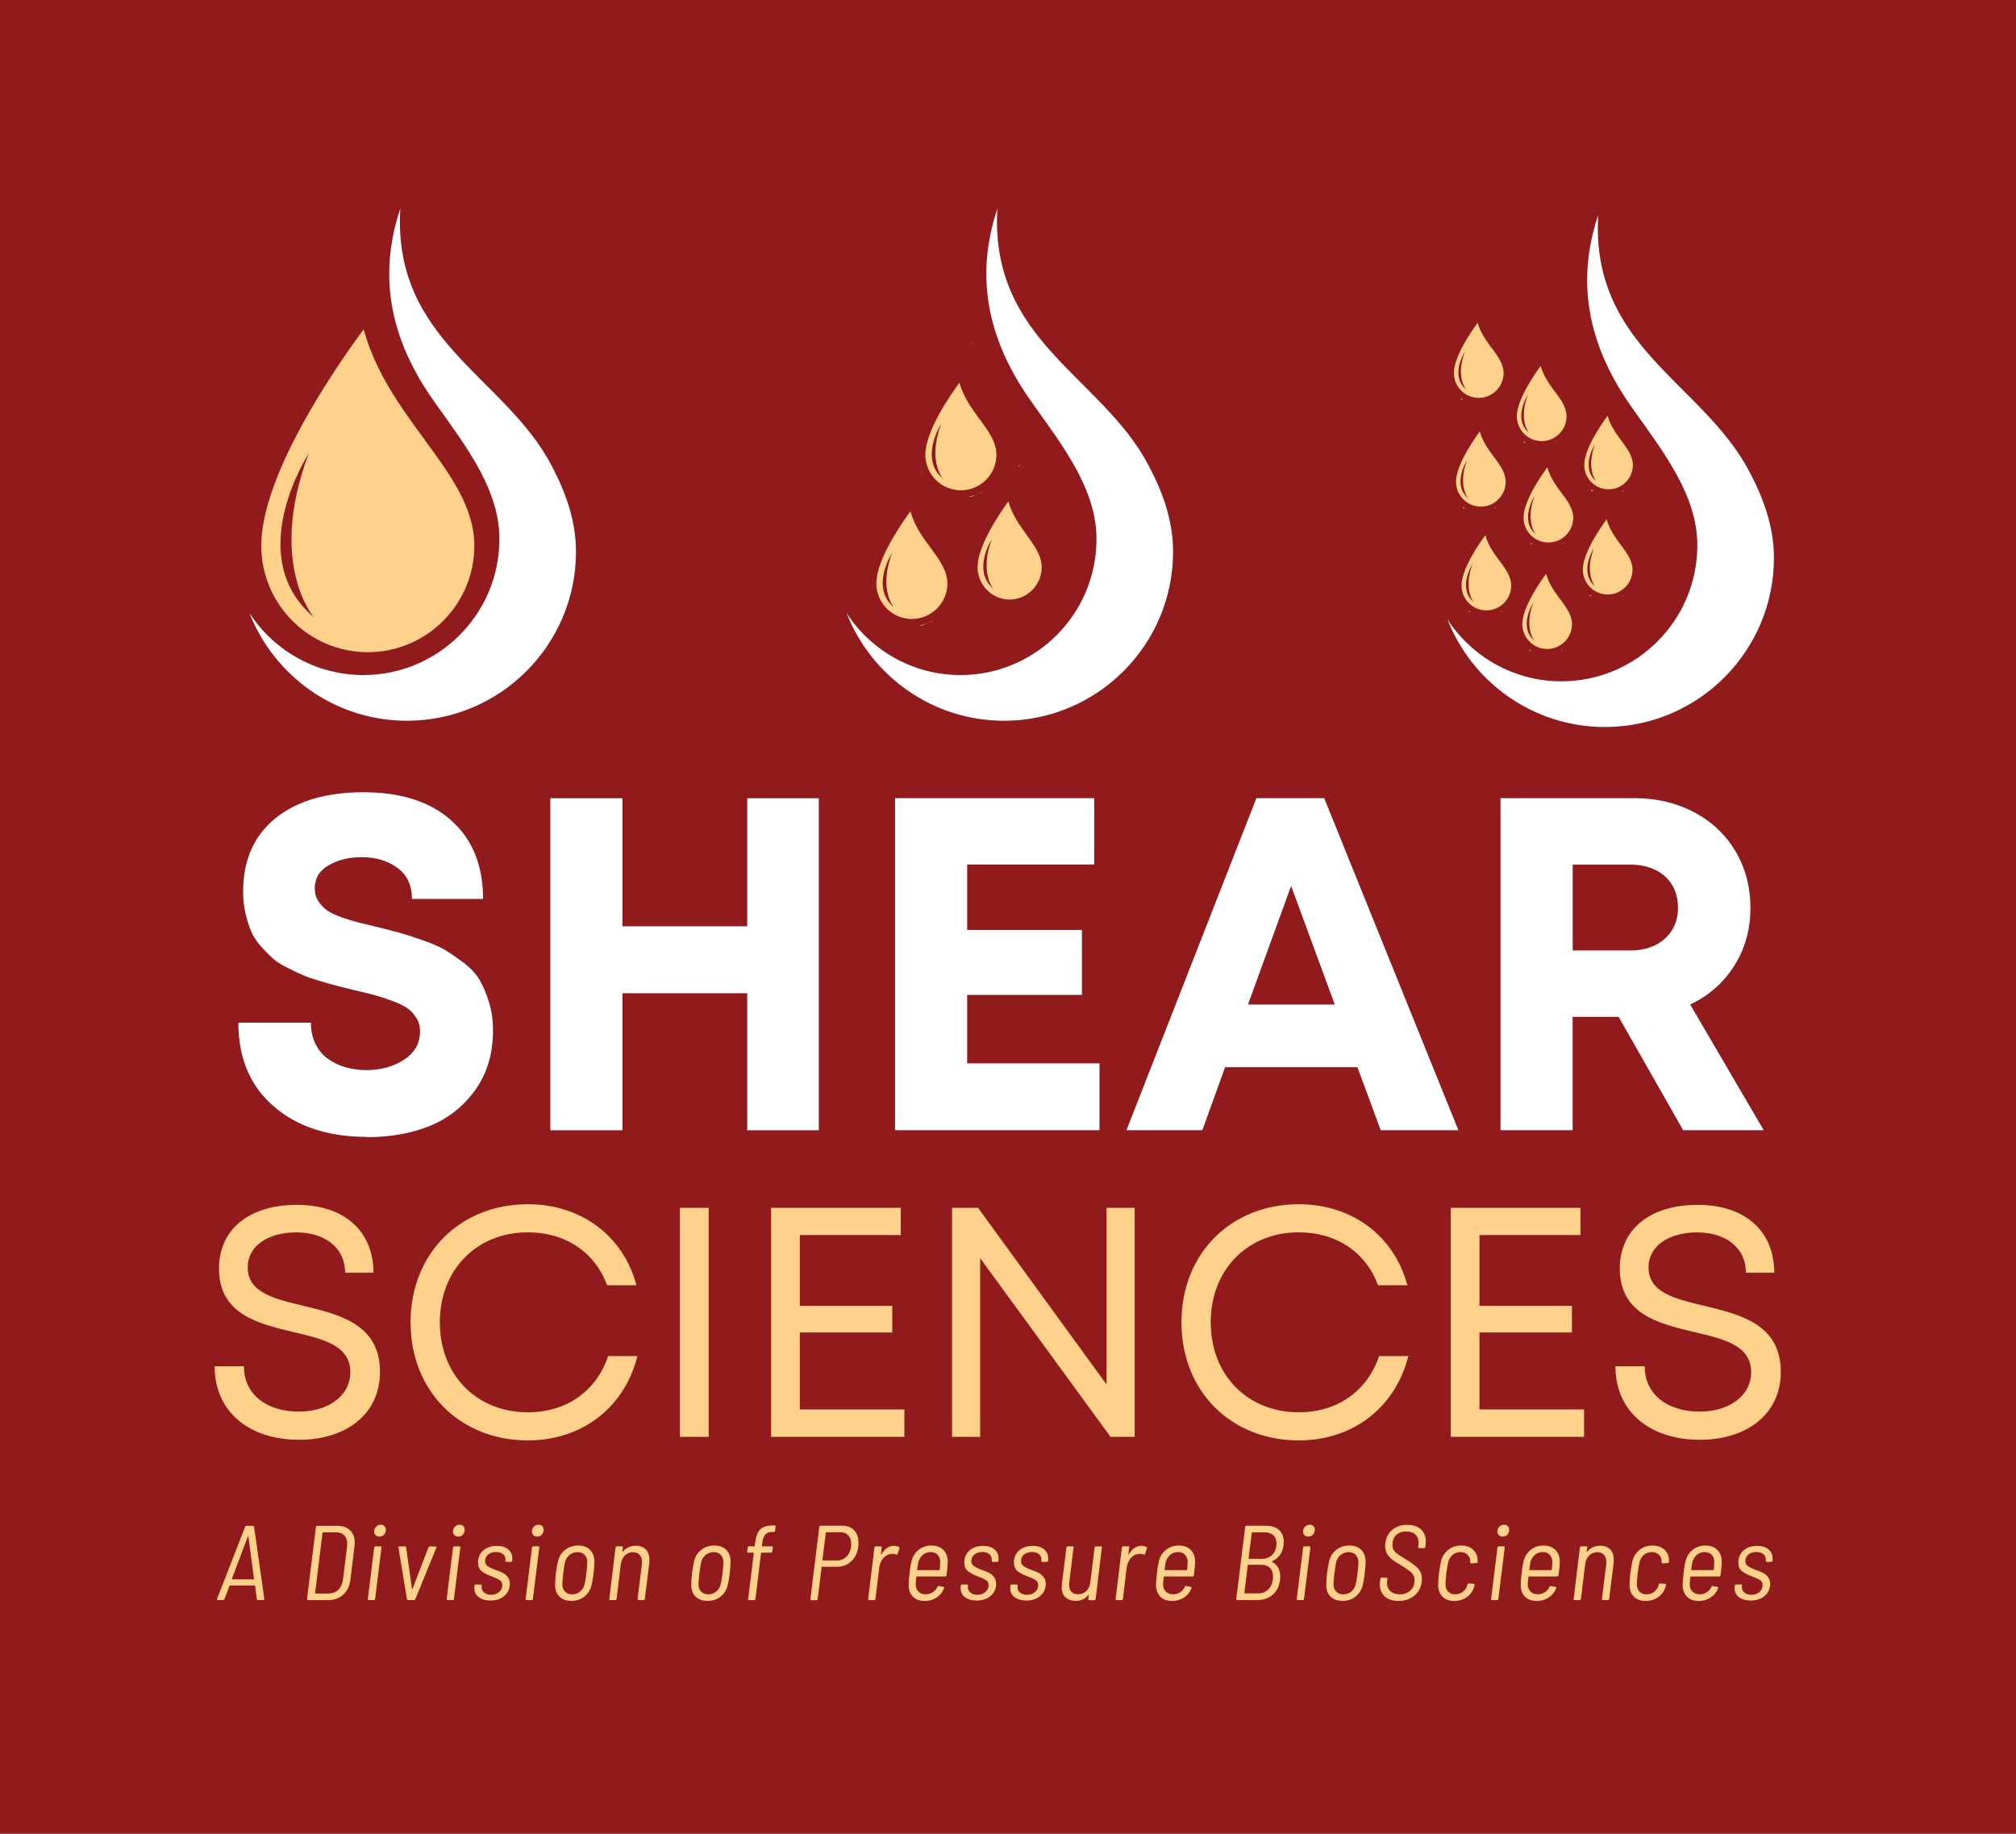 <svg viewBox="0 0 296.14 269.34" xmlns:xlink="http://www.w3.org/1999/xlink" xmlns="http://www.w3.org/2000/svg" id="Layer_1"><defs><style>.cls-1{fill:none;}.cls-2{clip-path:url(#clippath-17);}.cls-3{clip-path:url(#clippath-19);}.cls-4{clip-path:url(#clippath-11);}.cls-5{clip-path:url(#clippath-16);}.cls-6{clip-path:url(#clippath-18);}.cls-7{clip-path:url(#clippath-10);}.cls-8{clip-path:url(#clippath-15);}.cls-9{clip-path:url(#clippath-13);}.cls-10{clip-path:url(#clippath-14);}.cls-11{clip-path:url(#clippath-12);}.cls-12{clip-path:url(#clippath-61);}.cls-13{clip-path:url(#clippath-67);}.cls-14{clip-path:url(#clippath-68);}.cls-15{clip-path:url(#clippath-60);}.cls-16{clip-path:url(#clippath-65);}.cls-17{clip-path:url(#clippath-62);}.cls-18{clip-path:url(#clippath-64);}.cls-19{clip-path:url(#clippath-66);}.cls-20{clip-path:url(#clippath-63);}.cls-21{clip-path:url(#clippath-76);}.cls-22{clip-path:url(#clippath-78);}.cls-23{clip-path:url(#clippath-75);}.cls-24{clip-path:url(#clippath-79);}.cls-25{clip-path:url(#clippath-50);}.cls-26{clip-path:url(#clippath-55);}.cls-27{clip-path:url(#clippath-52);}.cls-28{clip-path:url(#clippath-57);}.cls-29{clip-path:url(#clippath-54);}.cls-30{clip-path:url(#clippath-56);}.cls-31{clip-path:url(#clippath-53);}.cls-32{clip-path:url(#clippath-70);}.cls-33{clip-path:url(#clippath-77);}.cls-34{clip-path:url(#clippath-74);}.cls-35{clip-path:url(#clippath-71);}.cls-36{clip-path:url(#clippath-73);}.cls-37{clip-path:url(#clippath-72);}.cls-38{clip-path:url(#clippath-51);}.cls-39{clip-path:url(#clippath-58);}.cls-40{clip-path:url(#clippath-59);}.cls-41{clip-path:url(#clippath-31);}.cls-42{clip-path:url(#clippath-32);}.cls-43{clip-path:url(#clippath-33);}.cls-44{clip-path:url(#clippath-34);}.cls-45{clip-path:url(#clippath-35);}.cls-46{clip-path:url(#clippath-39);}.cls-47{clip-path:url(#clippath-30);}.cls-48{clip-path:url(#clippath-36);}.cls-49{clip-path:url(#clippath-37);}.cls-50{clip-path:url(#clippath-38);}.cls-51{clip-path:url(#clippath-27);}.cls-52{clip-path:url(#clippath-29);}.cls-53{clip-path:url(#clippath-26);}.cls-54{clip-path:url(#clippath-28);}.cls-55{clip-path:url(#clippath-20);}.cls-56{clip-path:url(#clippath-21);}.cls-57{clip-path:url(#clippath-22);}.cls-58{clip-path:url(#clippath-23);}.cls-59{clip-path:url(#clippath-24);}.cls-60{clip-path:url(#clippath-25);}.cls-61{clip-path:url(#clippath-69);}.cls-62{clip-path:url(#clippath-41);}.cls-63{clip-path:url(#clippath-42);}.cls-64{clip-path:url(#clippath-43);}.cls-65{clip-path:url(#clippath-44);}.cls-66{clip-path:url(#clippath-45);}.cls-67{clip-path:url(#clippath-49);}.cls-68{clip-path:url(#clippath-40);}.cls-69{clip-path:url(#clippath-46);}.cls-70{clip-path:url(#clippath-47);}.cls-71{clip-path:url(#clippath-48);}.cls-72{clip-path:url(#clippath-90);}.cls-73{clip-path:url(#clippath-95);}.cls-74{clip-path:url(#clippath-93);}.cls-75{clip-path:url(#clippath-99);}.cls-76{clip-path:url(#clippath-94);}.cls-77{clip-path:url(#clippath-96);}.cls-78{clip-path:url(#clippath-85);}.cls-79{clip-path:url(#clippath-86);}.cls-80{clip-path:url(#clippath-87);}.cls-81{clip-path:url(#clippath-80);}.cls-82{clip-path:url(#clippath-89);}.cls-83{clip-path:url(#clippath-81);}.cls-84{clip-path:url(#clippath-82);}.cls-85{clip-path:url(#clippath-83);}.cls-86{clip-path:url(#clippath-84);}.cls-87{clip-path:url(#clippath-88);}.cls-88{clip-path:url(#clippath-92);}.cls-89{clip-path:url(#clippath-97);}.cls-90{clip-path:url(#clippath-91);}.cls-91{clip-path:url(#clippath-98);}.cls-92{clip-path:url(#clippath-1);}.cls-93{clip-path:url(#clippath-3);}.cls-94{clip-path:url(#clippath-4);}.cls-95{clip-path:url(#clippath-2);}.cls-96{clip-path:url(#clippath-7);}.cls-97{clip-path:url(#clippath-6);}.cls-98{clip-path:url(#clippath-9);}.cls-99{clip-path:url(#clippath-8);}.cls-100{clip-path:url(#clippath-5);}.cls-101{clip-path:url(#clippath-163);}.cls-102{clip-path:url(#clippath-165);}.cls-103{clip-path:url(#clippath-160);}.cls-104{clip-path:url(#clippath-161);}.cls-105{clip-path:url(#clippath-168);}.cls-106{clip-path:url(#clippath-167);}.cls-107{clip-path:url(#clippath-162);}.cls-108{clip-path:url(#clippath-169);}.cls-109{clip-path:url(#clippath-164);}.cls-110{clip-path:url(#clippath-166);}.cls-111{clip-path:url(#clippath-172);}.cls-112{clip-path:url(#clippath-171);}.cls-113{clip-path:url(#clippath-102);}.cls-114{clip-path:url(#clippath-101);}.cls-115{clip-path:url(#clippath-104);}.cls-116{clip-path:url(#clippath-109);}.cls-117{clip-path:url(#clippath-106);}.cls-118{clip-path:url(#clippath-103);}.cls-119{clip-path:url(#clippath-105);}.cls-120{clip-path:url(#clippath-100);}.cls-121{clip-path:url(#clippath-108);}.cls-122{clip-path:url(#clippath-107);}.cls-123{clip-path:url(#clippath-118);}.cls-124{clip-path:url(#clippath-114);}.cls-125{clip-path:url(#clippath-119);}.cls-126{clip-path:url(#clippath-111);}.cls-127{clip-path:url(#clippath-110);}.cls-128{clip-path:url(#clippath-113);}.cls-129{clip-path:url(#clippath-112);}.cls-130{clip-path:url(#clippath-117);}.cls-131{clip-path:url(#clippath-115);}.cls-132{clip-path:url(#clippath-116);}.cls-133{clip-path:url(#clippath-170);}.cls-134{clip-path:url(#clippath-151);}.cls-135{clip-path:url(#clippath-156);}.cls-136{clip-path:url(#clippath-159);}.cls-137{clip-path:url(#clippath-150);}.cls-138{clip-path:url(#clippath-143);}.cls-139{clip-path:url(#clippath-144);}.cls-140{clip-path:url(#clippath-141);}.cls-141{clip-path:url(#clippath-148);}.cls-142{clip-path:url(#clippath-142);}.cls-143{clip-path:url(#clippath-149);}.cls-144{clip-path:url(#clippath-140);}.cls-145{clip-path:url(#clippath-145);}.cls-146{clip-path:url(#clippath-146);}.cls-147{clip-path:url(#clippath-147);}.cls-148{clip-path:url(#clippath-153);}.cls-149{clip-path:url(#clippath-152);}.cls-150{clip-path:url(#clippath-157);}.cls-151{clip-path:url(#clippath-154);}.cls-152{clip-path:url(#clippath-158);}.cls-153{clip-path:url(#clippath-155);}.cls-154{clip-path:url(#clippath-120);}.cls-155{clip-path:url(#clippath-125);}.cls-156{clip-path:url(#clippath-122);}.cls-157{clip-path:url(#clippath-121);}.cls-158{clip-path:url(#clippath-123);}.cls-159{clip-path:url(#clippath-124);}.cls-160{clip-path:url(#clippath-129);}.cls-161{clip-path:url(#clippath-126);}.cls-162{clip-path:url(#clippath-128);}.cls-163{clip-path:url(#clippath-127);}.cls-164{clip-path:url(#clippath-130);}.cls-165{clip-path:url(#clippath-132);}.cls-166{clip-path:url(#clippath-131);}.cls-167{clip-path:url(#clippath-134);}.cls-168{clip-path:url(#clippath-133);}.cls-169{clip-path:url(#clippath-136);}.cls-170{clip-path:url(#clippath-139);}.cls-171{clip-path:url(#clippath-137);}.cls-172{clip-path:url(#clippath-138);}.cls-173{clip-path:url(#clippath-135);}.cls-174{fill:#fff;}.cls-175{fill:#ffd18b;}.cls-176{fill:#901a1c;}.cls-177{clip-path:url(#clippath);}</style><clipPath id="clippath"><rect height="75.33" width="49.1" y="30.62" x="35.52" class="cls-1"></rect></clipPath><clipPath id="clippath-1"><rect height="3.86" width="3.93" y="102.2" x="154.57" class="cls-1"></rect></clipPath><clipPath id="clippath-2"><path d="M158.49,103.58c-.53,2.11-.76,2.28-1.09,2.38-.46.17-1.42.1-1.85-.1-.3-.13-.5-.4-.66-.66-.17-.26-.3-.56-.3-.93.03-.46.43-1.32.76-1.69.26-.23.53-.36.86-.36.5-.03,1.78.53,1.78.53" class="cls-1"></path></clipPath><clipPath id="clippath-3"><rect height="27.61" width="17.94" y="64.5" x="141.18" class="cls-1"></rect></clipPath><clipPath id="clippath-4"><rect height="24.08" width="11.9" y="64.47" x="148.87" class="cls-1"></rect></clipPath><clipPath id="clippath-5"><path d="M152.06,66.06c.13,3.07.2,3.43.43,3.98.33.81.99,2.21,1.55,2.87.41.43.89.53,1.27.91.38.41.63.89.99,1.47.48.81,1.34,2.26,1.6,2.94.1.33.15.51.13.79,0,.25-.1.58-.23.81-.13.23-.36.46-.58.61-.23.15-.53.25-.81.28-.28.03-.58-.03-.84-.15-.33-.15-.71-.48-.91-.86-.23-.51-.41-1.88-.18-1.98.2-.13,1.47,1.01,1.4,1.17-.05.15-1.34.1-1.98-.28-.86-.51-1.85-2.31-2.36-3.22-.36-.63-.86-1.29-.66-1.67.25-.48,2.05-.66,2.82-.58.58.05,1.07.3,1.47.63.46.33.86.84,1.14,1.47.36.81.99,2.59.58,3.1-.36.46-1.73.28-2.44.18-.58-.1-1.07-.2-1.5-.61-.58-.58-.79-2.23-1.24-3.02-.33-.53-.81-.74-1.07-1.27-.33-.66-.89-1.95-.61-2.51.3-.53,1.47-.84,2.26-.79.94.05,2.05.79,2.97,1.55,1.12.94,2.23,2.71,2.99,3.93.63.99,1.01,1.8,1.42,2.84.46,1.17,1.07,2.97,1.07,3.93,0,.53-.1.94-.33,1.27-.23.33-.69.63-1.09.74-.41.08-.94,0-1.32-.18-.36-.2-.86-.99-.84-1.01,0-.03,1.19,1.07,1.17,1.12-.05.05-1.57-.61-1.6-.94s1.04-1.14,1.29-1.01c.36.18.15,2.46-.05,3.35-.15.63-.43,1.12-.74,1.52-.25.36-.48.66-.84.84-.36.18-.89.3-1.29.23-.41-.08-.89-.38-1.14-.69-.25-.33-.38-.89-.38-1.27,0-.33.2-.86.25-.86.1.03.1,1.7.08,1.73-.05,0-.3-.89-.3-1.52-.03-1.17.68-3.63.79-4.77.05-.66-.13-.94,0-1.52.2-.96.94-3.12,1.57-3.5.36-.23.89-.03,1.19.08.23.05.36.15.51.3.23.23.53.71.63,1.01.05.23.08.38.03.61-.08.33-.3.84-.51,1.09-.15.18-.28.28-.48.36-.3.13-.86.23-1.17.2-.23-.03-.38-.08-.58-.2-.28-.18-.66-.58-.81-.86-.13-.2-.15-.38-.18-.58,0-.2-.03-.38.05-.61.1-.3.33-.79.61-1.01.3-.25.79-.41,1.12-.43.23-.05.38-.03.61.05.28.13.76.43.96.68.15.15.23.33.28.53.08.18.13.36.1.58-.03.33-.15.84-.38,1.14s-1.01.56-.99.66c.03.1.94-.25,1.17-.03.38.41-.08,2.39-.2,3.25-.08.61-.1,1.01-.25,1.52-.18.51-.61.94-.71,1.45-.13.56.18,1.4.08,1.75-.05.18-.15.23-.28.36-.18.15-.48.38-.76.46-.28.08-.61.1-.89.05-.3-.05-.58-.2-.81-.38-.23-.18-.46-.41-.56-.71-.13-.35-.18-.89-.08-1.32.13-.43.63-.79.79-1.24s-.08-.94.05-1.52c.18-.84.48-2.39,1.14-2.92.58-.51,1.67-.66,2.46-.46.89.25,2.26,1.7,2.54,2.21.1.18.1.25.1.43,0,.3-.1.94-.33,1.27-.23.33-.69.63-1.09.74-.41.08-.96-.03-1.32-.18-.28-.15-.41-.28-.63-.61-.58-.89-1.07-3.86-1.95-5.45-.79-1.47-2.08-3.17-2.97-3.88-.53-.41-1.47-.43-1.47-.66,0-.28,1.65-.36,1.95-.86.33-.53-.41-2.18-.15-2.28.3-.13,1.57,1.55,2.23,2.56.79,1.22,1.55,3.2,1.95,4.39.25.79.56,1.42.48,2-.08.51-.41,1.01-.76,1.32-.38.36-1.04.69-1.5.63-.48-.03-1.01-.38-1.37-.84-.48-.66-.33-2-.79-3.07-.56-1.32-2.28-3.02-2.56-4.08-.13-.61-.18-1.14.13-1.52.41-.51,1.78-1.09,2.56-.81,1.09.36,2.06,3.27,2.94,4.08.53.48,1.17.41,1.47.89.38.56.43,1.72.43,2.38,0,.48-.05.91-.2,1.24-.13.25-.33.46-.58.61-.33.18-.89.28-1.24.25-.3-.03-.51-.1-.79-.33-.58-.53-1.22-2.36-1.93-3.35-.61-.86-1.4-1.47-1.98-2.31-.61-.86-1.24-1.98-1.62-2.79-.25-.53-.41-.94-.53-1.47-.13-.58-.18-1.17-.2-1.88,0-.94-.1-2.59.23-3.25.2-.38.53-.58.84-.71.23-.13.48-.15.74-.1.3.05.74.25.96.51.23.25.38,1.04.38,1.04" class="cls-1"></path></clipPath><clipPath id="clippath-6"><rect height="2.96" width="3" y="72.69" x="151.08" class="cls-1"></rect></clipPath><clipPath id="clippath-7"><path d="M154.06,73.74c-.38,1.62-.56,1.75-.81,1.83-.36.13-1.09.08-1.42-.08-.25-.1-.41-.3-.51-.51-.13-.2-.25-.43-.23-.71.03-.36.33-1.01.58-1.29.18-.18.41-.28.66-.28.38-.03,1.34.41,1.34.41" class="cls-1"></path></clipPath><clipPath id="clippath-8"><rect height="11.04" width="22.53" y="81.8" x="138.9" class="cls-1"></rect></clipPath><clipPath id="clippath-9"><path d="M161.42,83.31c-.48,3.02-.91,3.3-1.42,3.73-.69.61-1.83,1.17-2.66,1.88-.86.71-1.67,1.78-2.41,2.38-.51.41-.94.74-1.45.96-.48.2-.81.25-1.52.33-1.4.15-4.57.46-6.47-.08-1.67-.48-3.32-1.88-4.41-2.66-.71-.51-1.32-.89-1.67-1.37-.25-.33-.46-.66-.48-1.07,0-.48.28-1.27.66-1.57.41-.33,1.22-.51,1.7-.36.48.15,1.07.71,1.22,1.19.18.48.03,1.29-.28,1.7-.33.41-1.09.74-1.57.71-.51-.05-1.22-.48-1.47-.91-.25-.43-.23-1.27-.08-1.73.15-.36.51-.66.84-.84.33-.18.66-.28,1.14-.18,1.09.23,3.63,2.54,4.85,3.09.66.33.91.43,1.6.53,1.14.18,3.45.46,4.67-.05,1.01-.41,1.5-1.6,2.33-2.26.84-.63,1.98-1.12,2.66-1.62.48-.36.94-.66,1.14-1.04.15-.36-.08-.81.05-1.17.1-.33.33-.71.63-.89.33-.23,1.07-.28,1.42-.18.25.05.46.2.61.41.2.25.38,1.04.38,1.04" class="cls-1"></path></clipPath><clipPath id="clippath-10"><rect height="7.95" width="8.48" y="85.2" x="148.96" class="cls-1"></rect></clipPath><clipPath id="clippath-11"><path d="M151.19,88.74c2.08-1.92,2.21-1.88,2.48-1.88.36.03,1.02.13,1.39.46.4.36.76,1.19.73,1.72,0,.5-.26,1.02-.59,1.32-.33.33-.93.26-1.32.56-.53.4-.86,1.32-1.39,1.69-.5.33-1.16.59-1.69.5-.56-.1-1.36-.63-1.62-1.16-.26-.53-.17-1.49.03-1.98.13-.33.33-.5.69-.76.76-.53,4.1-1.42,4.06-1.65-.03-.13-.96.07-1.06-.13-.13-.26.53-1.45.99-1.82.36-.3.89-.4,1.35-.4.43.03.99.2,1.32.53.4.4.76,1.35.76,1.95,0,.46-.3.96-.6,1.26-.3.33-.79.63-1.26.66-.56.07-1.52-.26-1.95-.66-.36-.3-.56-.83-.59-1.26-.07-.46,0-1.02.3-1.39.33-.46,1.16-1.06,1.78-1.09.59-.03,1.49.46,1.88.89.3.33.36.86.43,1.32.1.56.13,1.26-.07,1.82-.23.66-.63,1.35-1.29,1.88-.93.79-3.24,1.62-4.2,1.88-.43.1-.66.13-.99.1-.33-.07-.69-.17-.96-.4-.33-.26-.73-.79-.83-1.26-.1-.46.03-1.09.2-1.49.16-.33.5-.73.69-.76.17,0,.3.5.5.46.36,0,.83-1.32,1.39-1.82.53-.43,1.29-.93,1.88-.99.5-.03,1.02.13,1.39.46.4.36.76,1.19.73,1.72,0,.5-.26,1.02-.59,1.32-.33.33-1.32.59-1.32.56,0,0,.96-.56,1.02-.53.03.07-.66.93-1.02,1.12-.26.2-.56.3-.89.3-.43-.03-1.02-.23-1.35-.46-.26-.2-.5-.43-.59-.76-.13-.46.17-1.85.17-1.85" class="cls-1"></path></clipPath><clipPath id="clippath-12"><rect height="75.33" width="49.1" y="30.62" x="123.22" class="cls-1"></rect></clipPath><clipPath id="clippath-13"><rect height="49.99" width="35.01" y="46.16" x="124.77" class="cls-1"></rect></clipPath><clipPath id="clippath-14"><path d="M143.66,80.59c0,.07.07.42.07.55s0,.21.07.35v.14l-.14-1.04M124.87,80.59c.49-6.8,1.32-8.46,1.8-9.99.49-1.39,1.04-2.64,1.46-4.02.42-1.46.69-4.37.97-4.58.07-.07.14,0,.14,0,.07-.14.07-.42.14-.62,0-.21.07-.62.07-.62,0,0,.14-.42.21-.55.07-.21.21-.56.21-.62,0,0,.28-.28.42-.49.07-.14.35-.49.35-.49,0,0,.28-.28.42-.42.21-.14.49-.42.49-.42,0,0,.42-.14.55-.28.21-.07.55-.28.55-.28,0,0,.42-.07.62-.14.21,0,.55-.14.55-.14.07,0,.42.14.42.07.07-.14-.14-.28-.21-.55-.14-.69-.35-3.05-.42-4.16,0-.69,0-1.32.07-1.8,0-.42,0-.69.07-1.04.14-.28.21-.62.42-.9.14-.35.35-.62.55-.9.21-.21.49-.49.76-.62.28-.21.62-.35.9-.49.35-.14.69-.21.97-.28h1.04c.35.07.69.14.97.28.35.14.62.28.9.49.28.14.55.42.76.62.28.28.49.56.62.9.14.28.28.62.35.9.07.35.14,1.04.14,1.04v.69s.35.07.55.14c.21,0,.55.14.55.14,0,0,.35.14.49.21.14.07.49.28.49.28,0,0,.28.21.42.35s.42.35.42.35c.07.07.28.35.35.49.14.14.35.49.35.49,0,0,.14.35.21.49.07.21.21.55.21.55,0,0,.07.35.07.55,0,.14.07.49.07.56.07.14.9,2.64,1.53,3.88.69,1.32,1.53,2.64,2.43,3.88,1.04,1.32,2.36,2.57,3.54,3.81,1.11,1.25,2.36,2.36,3.26,3.68.9,1.32,1.73,2.84,2.15,4.3.42,1.39.35,2.77.42,4.16.07,1.46.21,2.84.07,4.3-.21,1.6-.42,3.61-1.25,4.92-.76,1.32-2.15,2.15-3.33,3.05-1.18.9-2.36,1.6-3.61,2.29-1.25.62-2.64,1.39-4.02,1.73-1.39.28-2.84.14-4.23.21-1.39,0-2.77.14-4.23,0-1.53-.21-3.33-.49-4.72-1.11-1.25-.62-2.29-1.53-3.4-2.43-1.11-.97-2.22-1.94-3.05-3.19-.9-1.32-1.46-2.98-1.94-4.51-.49-1.39-1.04-4.16-1.04-4.16" class="cls-1"></path></clipPath><clipPath id="clippath-15"><rect height="25.24" width="16.37" y="69.18" x="127.77" class="cls-1"></rect></clipPath><clipPath id="clippath-16"><rect height="22" width="10.88" y="69.15" x="134.8" class="cls-1"></rect></clipPath><clipPath id="clippath-17"><path d="M137.71,70.6c.12,2.81.19,3.13.39,3.64.3.74.9,2.02,1.41,2.62.37.39.81.49,1.16.83.35.37.58.81.9,1.34.44.74,1.23,2.06,1.46,2.69.09.3.14.46.12.72,0,.23-.09.53-.21.74-.12.21-.32.42-.53.56-.21.14-.49.23-.74.25s-.53-.02-.77-.14c-.3-.14-.65-.44-.83-.79-.21-.46-.37-1.72-.16-1.81.19-.12,1.34.93,1.28,1.07-.05.14-1.23.09-1.81-.26-.79-.46-1.69-2.11-2.16-2.94-.32-.58-.79-1.18-.6-1.53.23-.44,1.88-.6,2.57-.53.53.05.97.28,1.34.58.42.3.79.77,1.04,1.34.32.74.9,2.36.53,2.83-.32.42-1.58.26-2.23.16-.53-.09-.97-.19-1.37-.56-.53-.53-.72-2.04-1.14-2.76-.3-.49-.74-.67-.97-1.16-.3-.6-.81-1.78-.56-2.29.28-.49,1.34-.77,2.06-.72.86.05,1.88.72,2.71,1.41,1.02.86,2.04,2.48,2.74,3.59.58.9.93,1.65,1.3,2.6.42,1.07.97,2.71.97,3.59,0,.49-.09.86-.3,1.16-.21.3-.63.58-1,.67-.37.07-.86,0-1.21-.16-.32-.19-.79-.9-.77-.93,0-.02,1.09.97,1.07,1.02-.05.05-1.44-.56-1.46-.86-.02-.3.95-1.04,1.18-.93.32.16.14,2.25-.05,3.06-.14.58-.39,1.02-.67,1.39-.23.32-.44.6-.77.76-.32.16-.81.28-1.18.21s-.81-.35-1.04-.63c-.23-.3-.35-.81-.35-1.16,0-.3.19-.79.23-.79.09.02.09,1.55.07,1.58-.05,0-.28-.81-.28-1.39-.02-1.07.63-3.31.72-4.36.05-.6-.12-.86,0-1.39.19-.88.86-2.85,1.44-3.2.32-.21.81-.02,1.09.07.21.05.32.14.46.28.21.21.49.65.58.93.05.21.07.35.02.56-.07.3-.28.77-.46,1-.14.16-.26.26-.44.32-.28.12-.79.21-1.07.19-.21-.02-.35-.07-.53-.19-.26-.16-.6-.53-.74-.79-.12-.19-.14-.35-.16-.53,0-.19-.02-.35.05-.56.09-.28.3-.72.56-.93.28-.23.72-.37,1.02-.39.21-.05.35-.02.56.05.26.12.7.39.88.63.14.14.21.3.26.49.07.16.12.32.09.53-.02.3-.14.76-.35,1.04-.21.28-.93.51-.9.6.02.09.86-.23,1.07-.02.35.37-.07,2.18-.19,2.97-.07.56-.09.93-.23,1.39-.16.46-.56.86-.65,1.32-.12.51.16,1.28.07,1.6-.05.16-.14.21-.26.32-.16.14-.44.35-.7.42s-.56.09-.81.05c-.28-.05-.53-.19-.74-.35-.21-.16-.42-.37-.51-.65-.12-.32-.16-.81-.07-1.21.12-.39.58-.72.72-1.14.14-.42-.07-.86.05-1.39.16-.77.44-2.18,1.04-2.67.53-.46,1.53-.6,2.25-.42.81.23,2.06,1.55,2.32,2.02.09.16.09.23.09.39,0,.28-.09.86-.3,1.16-.21.3-.63.58-1,.67-.37.07-.88-.02-1.21-.16-.26-.14-.37-.26-.58-.56-.53-.81-.97-3.52-1.79-4.98-.72-1.34-1.9-2.9-2.71-3.55-.49-.37-1.34-.39-1.34-.6,0-.25,1.51-.32,1.79-.79.3-.49-.37-1.99-.14-2.09.28-.12,1.44,1.41,2.04,2.34.72,1.11,1.41,2.92,1.79,4.01.23.72.51,1.3.44,1.83-.07.46-.37.93-.7,1.21-.35.32-.95.63-1.37.58-.44-.02-.93-.35-1.25-.77-.44-.6-.3-1.83-.72-2.8-.51-1.21-2.09-2.76-2.34-3.73-.12-.56-.16-1.04.12-1.39.37-.46,1.62-1,2.34-.74,1,.32,1.88,2.99,2.69,3.73.49.44,1.07.37,1.34.81.35.51.39,1.58.39,2.18,0,.44-.05.83-.19,1.14-.12.23-.3.42-.53.56-.3.16-.81.25-1.14.23-.28-.02-.46-.09-.72-.3-.53-.49-1.11-2.16-1.76-3.06-.56-.79-1.28-1.34-1.81-2.11-.56-.79-1.14-1.81-1.48-2.55-.23-.49-.37-.86-.49-1.34-.12-.53-.16-1.07-.19-1.72,0-.86-.09-2.36.21-2.97.19-.35.49-.53.77-.65.21-.12.44-.14.67-.09.28.05.67.23.88.46.21.23.35.95.35.95" class="cls-1"></path></clipPath><clipPath id="clippath-18"><rect height="2.71" width="2.74" y="76.66" x="136.82" class="cls-1"></rect></clipPath><clipPath id="clippath-19"><path d="M139.54,77.63c-.35,1.48-.51,1.6-.74,1.67-.32.12-1,.07-1.3-.07-.23-.09-.37-.28-.46-.46-.12-.19-.23-.39-.21-.65.02-.32.3-.93.53-1.18.16-.16.37-.26.6-.26.35-.02,1.23.37,1.23.37" class="cls-1"></path></clipPath><clipPath id="clippath-20"><rect height="10.09" width="20.58" y="84.98" x="125.69" class="cls-1"></rect></clipPath><clipPath id="clippath-21"><path d="M146.26,86.37c-.44,2.76-.83,3.01-1.3,3.41-.63.56-1.67,1.07-2.43,1.72-.79.65-1.53,1.62-2.2,2.18-.46.37-.86.67-1.32.88-.44.19-.74.23-1.39.3-1.27.14-4.17.42-5.91-.07-1.53-.44-3.04-1.72-4.03-2.43-.65-.46-1.21-.81-1.53-1.25-.23-.3-.42-.6-.44-.97,0-.44.26-1.16.6-1.44.37-.3,1.11-.46,1.55-.32.44.14.97.65,1.11,1.09.16.44.02,1.18-.26,1.55-.3.37-1,.67-1.44.65-.46-.05-1.11-.44-1.34-.83-.23-.39-.21-1.16-.07-1.58.14-.32.46-.6.77-.76.3-.16.6-.26,1.04-.16,1,.21,3.31,2.32,4.43,2.83.6.3.83.39,1.46.49,1.04.16,3.15.42,4.27-.05.93-.37,1.37-1.46,2.13-2.06.77-.58,1.81-1.02,2.43-1.48.44-.32.86-.6,1.04-.95.14-.32-.07-.74.05-1.07.09-.3.3-.65.58-.81.3-.21.97-.26,1.3-.16.23.05.42.19.56.37.19.23.35.95.35.95" class="cls-1"></path></clipPath><clipPath id="clippath-22"><rect height="7.26" width="7.75" y="88.1" x="134.88" class="cls-1"></rect></clipPath><clipPath id="clippath-23"><path d="M136.91,91.33c1.9-1.75,2.02-1.72,2.26-1.72.33.03.94.12,1.27.42.36.33.69,1.09.66,1.57,0,.45-.24.94-.54,1.21-.3.3-.85.24-1.21.51-.48.36-.78,1.21-1.27,1.54-.45.3-1.06.54-1.54.45-.51-.09-1.24-.57-1.48-1.06-.24-.48-.15-1.36.03-1.81.12-.3.3-.45.63-.69.69-.48,3.74-1.3,3.71-1.51-.03-.12-.88.06-.97-.12-.12-.24.48-1.33.91-1.66.33-.27.82-.36,1.24-.36.39.03.91.18,1.21.48.36.36.69,1.24.69,1.78,0,.42-.27.88-.54,1.15-.27.3-.72.57-1.15.6-.51.06-1.39-.24-1.78-.6-.33-.27-.51-.75-.54-1.15-.06-.42,0-.94.27-1.27.3-.42,1.06-.97,1.63-1,.54-.03,1.36.42,1.72.82.27.3.33.78.39,1.21.09.51.12,1.15-.06,1.66-.21.6-.57,1.24-1.18,1.72-.85.72-2.96,1.48-3.83,1.72-.39.09-.6.12-.91.09-.3-.06-.63-.15-.88-.36-.3-.24-.66-.72-.75-1.15-.09-.42.03-1,.18-1.36.15-.3.45-.66.63-.69.15,0,.27.45.45.42.33,0,.75-1.21,1.27-1.66.48-.39,1.18-.85,1.72-.91.45-.03.94.12,1.27.42.36.33.69,1.09.66,1.57,0,.45-.24.94-.54,1.21-.3.3-1.21.54-1.21.51,0,0,.88-.51.94-.48.03.06-.6.85-.94,1.03-.24.18-.51.27-.82.27-.39-.03-.94-.21-1.24-.42-.24-.18-.45-.39-.54-.69-.12-.42.15-1.69.15-1.69" class="cls-1"></path></clipPath><clipPath id="clippath-24"><rect height="25.24" width="16.37" y="50.28" x="134.98" class="cls-1"></rect></clipPath><clipPath id="clippath-25"><rect height="22" width="10.88" y="50.25" x="142.01" class="cls-1"></rect></clipPath><clipPath id="clippath-26"><path d="M144.92,51.7c.12,2.81.19,3.13.39,3.64.3.74.9,2.02,1.41,2.62.37.39.81.49,1.16.83.35.37.58.81.9,1.34.44.74,1.23,2.06,1.46,2.69.09.3.14.46.12.72,0,.23-.09.53-.21.74-.12.21-.32.42-.53.56s-.49.23-.74.26-.53-.02-.77-.14c-.3-.14-.65-.44-.83-.79-.21-.46-.37-1.72-.16-1.81.19-.12,1.34.93,1.28,1.07-.05.14-1.23.09-1.81-.26-.79-.46-1.69-2.11-2.16-2.94-.32-.58-.79-1.18-.6-1.53.23-.44,1.88-.6,2.57-.53.53.05.97.28,1.34.58.42.3.79.77,1.04,1.34.32.74.9,2.36.53,2.83-.32.42-1.58.26-2.23.16-.53-.09-.97-.19-1.37-.56-.53-.53-.72-2.04-1.14-2.76-.3-.49-.74-.67-.97-1.16-.3-.6-.81-1.78-.56-2.29.28-.49,1.34-.77,2.06-.72.86.05,1.88.72,2.71,1.41,1.02.86,2.04,2.48,2.74,3.59.58.9.93,1.65,1.3,2.6.42,1.07.97,2.71.97,3.59,0,.49-.09.86-.3,1.16-.21.3-.63.58-1,.67-.37.07-.86,0-1.21-.16-.32-.19-.79-.9-.77-.93,0-.02,1.09.97,1.07,1.02-.05.05-1.44-.56-1.46-.86-.02-.3.95-1.04,1.18-.93.32.16.14,2.25-.05,3.06-.14.58-.39,1.02-.67,1.39-.23.32-.44.6-.76.76-.32.16-.81.28-1.18.21-.37-.07-.81-.35-1.04-.63-.23-.3-.35-.81-.35-1.16,0-.3.19-.79.23-.79.09.02.09,1.55.07,1.58-.05,0-.28-.81-.28-1.39-.02-1.07.63-3.31.72-4.36.05-.6-.12-.86,0-1.39.19-.88.86-2.85,1.44-3.2.32-.21.81-.02,1.09.07.21.05.32.14.46.28.21.21.49.65.58.93.05.21.07.35.02.56-.07.3-.28.77-.46,1-.14.16-.26.26-.44.32-.28.12-.79.21-1.07.19-.21-.02-.35-.07-.53-.19-.26-.16-.6-.53-.74-.79-.12-.19-.14-.35-.16-.53,0-.19-.02-.35.05-.56.09-.28.3-.72.56-.93.28-.23.72-.37,1.02-.39.21-.05.35-.02.56.05.26.12.7.39.88.63.14.14.21.3.26.49.07.16.12.32.09.53-.02.3-.14.76-.35,1.04s-.93.51-.9.6c.02.09.86-.23,1.07-.02.35.37-.07,2.18-.19,2.97-.07.56-.09.93-.23,1.39-.16.46-.56.86-.65,1.32-.12.51.16,1.28.07,1.6-.05.16-.14.21-.26.32-.16.14-.44.35-.7.42s-.56.09-.81.05c-.28-.05-.53-.19-.74-.35-.21-.16-.42-.37-.51-.65-.12-.32-.16-.81-.07-1.21.12-.39.58-.72.72-1.14s-.07-.86.05-1.39c.16-.76.44-2.18,1.04-2.67.53-.46,1.53-.6,2.25-.42.81.23,2.06,1.55,2.32,2.02.09.16.09.23.09.39,0,.28-.09.86-.3,1.16-.21.3-.63.58-1,.67-.37.07-.88-.02-1.21-.16-.26-.14-.37-.26-.58-.56-.53-.81-.97-3.52-1.79-4.98-.72-1.34-1.9-2.9-2.71-3.55-.49-.37-1.34-.39-1.34-.6,0-.25,1.51-.32,1.79-.79.3-.49-.37-1.99-.14-2.09.28-.12,1.44,1.41,2.04,2.34.72,1.11,1.41,2.92,1.79,4.01.23.72.51,1.3.44,1.83-.07.46-.37.93-.7,1.21-.35.32-.95.63-1.37.58-.44-.02-.93-.35-1.25-.77-.44-.6-.3-1.83-.72-2.81-.51-1.21-2.09-2.76-2.34-3.73-.12-.56-.16-1.04.12-1.39.37-.46,1.62-1,2.34-.74,1,.32,1.88,2.99,2.69,3.73.49.44,1.07.37,1.34.81.35.51.39,1.58.39,2.18,0,.44-.05.83-.19,1.14-.12.23-.3.42-.53.56-.3.16-.81.26-1.14.23-.28-.02-.46-.09-.72-.3-.53-.49-1.11-2.16-1.76-3.06-.56-.79-1.28-1.34-1.81-2.11-.56-.79-1.14-1.81-1.48-2.55-.23-.49-.37-.86-.49-1.34-.12-.53-.16-1.07-.19-1.72,0-.86-.09-2.36.21-2.97.19-.35.49-.53.77-.65.21-.12.44-.14.67-.09.28.05.67.23.88.46.21.23.35.95.35.95" class="cls-1"></path></clipPath><clipPath id="clippath-27"><rect height="2.71" width="2.74" y="57.76" x="144.02" class="cls-1"></rect></clipPath><clipPath id="clippath-28"><path d="M146.75,58.73c-.35,1.48-.51,1.6-.74,1.67-.32.12-1,.07-1.3-.07-.23-.09-.37-.28-.46-.46-.12-.19-.23-.39-.21-.65.02-.32.3-.93.53-1.18.16-.16.37-.25.6-.25.35-.02,1.23.37,1.23.37" class="cls-1"></path></clipPath><clipPath id="clippath-29"><rect height="10.09" width="20.58" y="66.09" x="132.89" class="cls-1"></rect></clipPath><clipPath id="clippath-30"><path d="M153.47,67.47c-.44,2.76-.83,3.01-1.3,3.41-.63.56-1.67,1.07-2.43,1.72-.79.65-1.53,1.62-2.2,2.18-.46.37-.86.67-1.32.88-.44.19-.74.23-1.39.3-1.27.14-4.17.42-5.91-.07-1.53-.44-3.04-1.72-4.03-2.43-.65-.46-1.21-.81-1.53-1.25-.23-.3-.42-.6-.44-.97,0-.44.26-1.16.6-1.44.37-.3,1.11-.46,1.55-.32.44.14.97.65,1.11,1.09.16.44.02,1.18-.25,1.55-.3.37-1,.67-1.44.65-.46-.05-1.11-.44-1.34-.83-.23-.39-.21-1.16-.07-1.58.14-.32.46-.6.77-.77.3-.16.6-.26,1.04-.16,1,.21,3.32,2.32,4.43,2.83.6.3.83.39,1.46.49,1.04.16,3.15.42,4.27-.05.93-.37,1.37-1.46,2.13-2.06.77-.58,1.81-1.02,2.43-1.48.44-.32.86-.6,1.04-.95.14-.32-.07-.74.05-1.07.09-.3.3-.65.58-.81.3-.21.97-.26,1.3-.16.23.05.42.19.56.37.19.23.35.95.35.95" class="cls-1"></path></clipPath><clipPath id="clippath-31"><rect height="7.26" width="7.75" y="69.2" x="142.09" class="cls-1"></rect></clipPath><clipPath id="clippath-32"><path d="M144.12,72.43c1.9-1.75,2.02-1.72,2.26-1.72.33.03.94.12,1.27.42.36.33.69,1.09.66,1.57,0,.45-.24.94-.54,1.21-.3.3-.85.24-1.21.51-.48.36-.78,1.21-1.27,1.54-.45.3-1.06.54-1.54.45-.51-.09-1.24-.57-1.48-1.06-.24-.48-.15-1.36.03-1.81.12-.3.3-.45.63-.69.69-.48,3.74-1.3,3.71-1.51-.03-.12-.88.06-.97-.12-.12-.24.48-1.33.91-1.66.33-.27.82-.36,1.24-.36.39.03.91.18,1.21.48.36.36.69,1.24.69,1.78,0,.42-.27.88-.54,1.15-.27.3-.72.57-1.15.6-.51.06-1.39-.24-1.78-.6-.33-.27-.51-.75-.54-1.15-.06-.42,0-.94.27-1.27.3-.42,1.06-.97,1.63-1,.54-.03,1.36.42,1.72.82.27.3.33.79.39,1.21.09.51.12,1.15-.06,1.66-.21.6-.57,1.24-1.18,1.72-.85.72-2.96,1.48-3.83,1.72-.39.09-.6.12-.91.09-.3-.06-.63-.15-.88-.36-.3-.24-.66-.72-.75-1.15-.09-.42.03-1,.18-1.36.15-.3.45-.66.63-.69.15,0,.27.45.45.42.33,0,.75-1.21,1.27-1.66.48-.39,1.18-.85,1.72-.91.45-.03.94.12,1.27.42.36.33.69,1.09.66,1.57,0,.45-.24.94-.54,1.21-.3.3-1.21.54-1.21.51,0,0,.88-.51.94-.48.03.06-.6.85-.94,1.03-.24.18-.51.27-.82.27-.39-.03-.94-.21-1.24-.42-.24-.18-.45-.39-.54-.69-.12-.42.15-1.69.15-1.69" class="cls-1"></path></clipPath><clipPath id="clippath-33"><rect height="22.87" width="14.79" y="68.25" x="142.73" class="cls-1"></rect></clipPath><clipPath id="clippath-34"><rect height="19.93" width="9.85" y="68.22" x="149.1" class="cls-1"></rect></clipPath><clipPath id="clippath-35"><path d="M151.73,69.53c.11,2.54.17,2.83.36,3.3.27.67.82,1.83,1.28,2.37.34.36.73.44,1.05.76.32.34.53.74.82,1.22.4.67,1.11,1.87,1.32,2.44.08.27.13.42.1.65,0,.21-.08.48-.19.67-.11.19-.29.38-.48.5-.19.13-.44.21-.67.23-.23.02-.48-.02-.69-.13-.27-.13-.59-.4-.76-.71-.19-.42-.34-1.55-.15-1.64.17-.11,1.22.84,1.15.97-.04.13-1.11.08-1.64-.23-.71-.42-1.53-1.91-1.95-2.67-.29-.52-.71-1.07-.55-1.39.21-.4,1.7-.55,2.33-.48.48.04.88.25,1.22.52.38.27.71.69.95,1.22.29.67.82,2.14.48,2.56-.29.38-1.43.23-2.02.15-.48-.08-.88-.17-1.24-.5-.48-.48-.65-1.85-1.03-2.5-.27-.44-.67-.61-.88-1.05-.27-.55-.73-1.62-.5-2.08.25-.44,1.22-.69,1.87-.65.78.04,1.7.65,2.46,1.28.92.78,1.85,2.25,2.48,3.25.53.82.84,1.49,1.18,2.35.38.97.88,2.46.88,3.25,0,.44-.08.78-.27,1.05s-.57.53-.9.61c-.34.06-.78,0-1.09-.15-.29-.17-.71-.82-.69-.84,0-.02.99.88.97.92-.04.04-1.3-.5-1.32-.78-.02-.27.86-.94,1.07-.84.29.15.13,2.04-.04,2.77-.13.52-.36.92-.61,1.26-.21.29-.4.55-.69.69-.29.15-.73.25-1.07.19-.34-.06-.73-.31-.94-.57-.21-.27-.31-.73-.31-1.05,0-.27.17-.71.21-.71.08.02.08,1.41.06,1.43-.04,0-.25-.73-.25-1.26-.02-.97.57-3,.65-3.95.04-.55-.11-.78,0-1.26.17-.8.78-2.58,1.3-2.9.29-.19.73-.02.99.06.19.04.29.13.42.25.19.19.44.59.52.84.04.19.06.31.02.5-.06.27-.25.69-.42.9-.13.15-.23.23-.4.29-.25.1-.71.19-.97.17-.19-.02-.31-.06-.48-.17-.23-.15-.55-.48-.67-.71-.11-.17-.13-.31-.15-.48,0-.17-.02-.31.04-.5.08-.25.27-.65.5-.84.25-.21.65-.34.92-.36.19-.04.31-.02.5.04.23.1.63.36.8.57.13.13.19.27.23.44.06.15.11.29.08.48-.02.27-.13.69-.31.94-.19.25-.84.46-.82.55.02.08.78-.21.97-.02.31.34-.06,1.97-.17,2.69-.06.5-.08.84-.21,1.26-.15.42-.5.78-.59,1.2-.11.46.15,1.15.06,1.45-.04.15-.13.19-.23.29-.15.13-.4.31-.63.38-.23.06-.5.08-.73.04-.25-.04-.48-.17-.67-.31s-.38-.34-.46-.59c-.1-.29-.15-.73-.06-1.09.11-.36.53-.65.65-1.03.13-.38-.06-.78.04-1.26.15-.69.4-1.97.94-2.41.48-.42,1.39-.55,2.04-.38.73.21,1.87,1.41,2.1,1.83.08.15.08.21.08.36,0,.25-.08.78-.27,1.05s-.57.53-.9.61c-.34.06-.8-.02-1.09-.15-.23-.13-.34-.23-.53-.5-.48-.73-.88-3.19-1.62-4.51-.65-1.22-1.72-2.62-2.46-3.21-.44-.34-1.22-.36-1.22-.55,0-.23,1.36-.29,1.62-.71.27-.44-.34-1.81-.13-1.89.25-.1,1.3,1.28,1.85,2.12.65,1.01,1.28,2.65,1.62,3.63.21.65.46,1.18.4,1.66-.06.42-.34.84-.63,1.09-.31.29-.86.57-1.24.52-.4-.02-.84-.31-1.13-.69-.4-.55-.27-1.66-.65-2.54-.46-1.09-1.89-2.5-2.12-3.38-.1-.5-.15-.94.11-1.26.34-.42,1.47-.9,2.12-.67.9.29,1.7,2.71,2.44,3.38.44.4.97.34,1.22.73.31.46.36,1.43.36,1.97,0,.4-.04.76-.17,1.03-.11.21-.27.38-.48.5-.27.15-.73.23-1.03.21-.25-.02-.42-.08-.65-.27-.48-.44-1.01-1.95-1.6-2.77-.5-.71-1.15-1.22-1.64-1.91-.5-.71-1.03-1.64-1.34-2.31-.21-.44-.34-.78-.44-1.22-.1-.48-.15-.97-.17-1.55,0-.78-.08-2.14.19-2.69.17-.31.44-.48.69-.59.19-.11.4-.13.61-.08.25.04.61.21.8.42.19.21.31.86.31.86" class="cls-1"></path></clipPath><clipPath id="clippath-36"><rect height="2.45" width="2.48" y="75.02" x="150.92" class="cls-1"></rect></clipPath><clipPath id="clippath-37"><path d="M153.39,75.89c-.31,1.34-.46,1.45-.67,1.51-.29.11-.9.06-1.18-.06-.21-.08-.34-.25-.42-.42-.11-.17-.21-.36-.19-.59.02-.29.27-.84.48-1.07.15-.15.34-.23.55-.23.31-.02,1.11.34,1.11.34" class="cls-1"></path></clipPath><clipPath id="clippath-38"><rect height="9.13" width="18.64" y="82.56" x="140.85" class="cls-1"></rect></clipPath><clipPath id="clippath-39"><path d="M159.48,83.81c-.4,2.5-.76,2.73-1.18,3.09-.57.5-1.51.97-2.2,1.55-.71.59-1.39,1.47-1.99,1.97-.42.34-.78.61-1.2.8-.4.17-.67.21-1.26.27-1.15.13-3.78.38-5.35-.06-1.39-.4-2.75-1.55-3.65-2.2-.59-.42-1.09-.73-1.39-1.13-.21-.27-.38-.55-.4-.88,0-.4.23-1.05.55-1.3.34-.27,1.01-.42,1.41-.29.4.13.88.59,1.01.99.15.4.02,1.07-.23,1.41-.27.34-.9.61-1.3.59-.42-.04-1.01-.4-1.22-.76-.21-.36-.19-1.05-.06-1.43.13-.29.42-.55.69-.69s.55-.23.94-.15c.9.19,3,2.1,4.01,2.56.55.27.76.36,1.32.44.95.15,2.86.38,3.86-.04.84-.34,1.24-1.32,1.93-1.87.69-.52,1.64-.92,2.2-1.34.4-.29.78-.55.94-.86.13-.29-.06-.67.04-.97.08-.27.27-.59.53-.73.27-.19.88-.23,1.18-.15.21.04.38.17.5.34.17.21.31.86.31.86" class="cls-1"></path></clipPath><clipPath id="clippath-40"><rect height="7.06" width="7.54" y="84.82" x="148.58" class="cls-1"></rect></clipPath><clipPath id="clippath-41"><path d="M150.56,87.96c1.85-1.7,1.97-1.67,2.2-1.67.32.03.91.12,1.23.41.35.32.67,1.06.65,1.53,0,.44-.23.91-.53,1.17-.29.29-.82.24-1.17.5-.47.35-.76,1.17-1.23,1.5-.44.29-1.03.53-1.5.44-.5-.09-1.2-.56-1.44-1.03-.23-.47-.15-1.32.03-1.76.12-.29.29-.44.62-.68.68-.47,3.64-1.26,3.61-1.47-.03-.12-.85.06-.94-.12-.12-.23.47-1.29.88-1.61.32-.26.79-.35,1.2-.35.38.03.88.18,1.17.47.35.35.67,1.2.67,1.73,0,.41-.26.85-.53,1.12-.26.29-.7.56-1.12.59-.5.06-1.35-.24-1.73-.59-.32-.26-.5-.73-.53-1.12-.06-.41,0-.91.26-1.23.29-.41,1.03-.94,1.59-.97.53-.03,1.32.41,1.67.79.26.29.32.76.38,1.17.09.5.12,1.12-.06,1.61-.21.59-.56,1.2-1.14,1.67-.82.7-2.88,1.44-3.73,1.67-.38.09-.59.12-.88.09-.29-.06-.62-.15-.85-.35-.29-.23-.65-.7-.73-1.12-.09-.41.03-.97.18-1.32.15-.29.44-.65.62-.68.15,0,.26.44.44.41.32,0,.73-1.17,1.23-1.61.47-.38,1.14-.82,1.67-.88.44-.03.91.12,1.23.41.35.32.67,1.06.65,1.53,0,.44-.23.91-.53,1.17-.29.29-1.17.53-1.17.5,0,0,.85-.5.91-.47.03.06-.59.82-.91,1-.23.18-.5.26-.79.26-.38-.03-.91-.21-1.2-.41-.23-.18-.44-.38-.53-.67-.12-.41.15-1.64.15-1.64" class="cls-1"></path></clipPath><clipPath id="clippath-42"><rect height="3.51" width="3.57" y="99.6" x="237.23" class="cls-1"></rect></clipPath><clipPath id="clippath-43"><path d="M240.79,100.85c-.48,1.92-.69,2.07-.99,2.16-.42.15-1.29.09-1.68-.09-.27-.12-.45-.36-.6-.6-.15-.24-.27-.51-.27-.84.03-.42.39-1.2.69-1.53.24-.21.48-.33.78-.33.45-.03,1.62.48,1.62.48" class="cls-1"></path></clipPath><clipPath id="clippath-44"><rect height="7.06" width="14.4" y="86.14" x="214.46" class="cls-1"></rect></clipPath><clipPath id="clippath-45"><path d="M228.86,87.11c-.31,1.93-.58,2.11-.91,2.38-.44.39-1.17.75-1.7,1.2-.55.45-1.07,1.14-1.54,1.52-.32.26-.6.47-.92.62-.31.13-.52.16-.97.21-.89.1-2.92.29-4.14-.05-1.07-.31-2.13-1.2-2.82-1.7-.45-.32-.84-.57-1.07-.88-.16-.21-.29-.42-.31-.68,0-.31.18-.81.42-1.01.26-.21.78-.32,1.09-.23.31.1.68.45.78.76.11.31.02.83-.18,1.09-.21.26-.7.47-1.01.45-.32-.03-.78-.31-.94-.58-.16-.28-.15-.81-.05-1.1.1-.23.32-.42.54-.54.21-.11.42-.18.73-.11.7.15,2.32,1.62,3.1,1.98.42.21.58.28,1.02.34.73.11,2.21.29,2.98-.03.65-.26.96-1.02,1.49-1.44.54-.41,1.27-.71,1.7-1.04.31-.23.6-.42.73-.67.1-.23-.05-.52.03-.75.07-.21.21-.45.41-.57.21-.15.68-.18.91-.11.16.03.29.13.39.26.13.16.24.66.24.66" class="cls-1"></path></clipPath><clipPath id="clippath-46"><rect height="5.08" width="5.42" y="88.32" x="220.9" class="cls-1"></rect></clipPath><clipPath id="clippath-47"><path d="M222.32,90.58c1.33-1.23,1.42-1.2,1.58-1.2.23.02.66.08.89.3.25.23.49.76.46,1.1,0,.32-.17.66-.38.85-.21.21-.59.17-.85.36-.34.25-.55.84-.89,1.08-.32.21-.74.38-1.08.32-.36-.06-.87-.4-1.04-.74-.17-.34-.11-.95.02-1.27.08-.21.21-.32.44-.49.49-.34,2.62-.91,2.6-1.06-.02-.08-.61.04-.68-.08-.08-.17.34-.93.63-1.16.23-.19.57-.25.87-.25.27.02.63.13.85.34.25.25.49.87.49,1.25,0,.3-.19.61-.38.8-.19.21-.51.4-.8.42-.36.04-.97-.17-1.25-.42-.23-.19-.36-.53-.38-.8-.04-.3,0-.65.19-.89.21-.3.74-.68,1.14-.7.38-.02.95.3,1.2.57.19.21.23.55.27.85.06.36.08.8-.04,1.16-.15.42-.4.87-.82,1.2-.59.51-2.07,1.04-2.68,1.2-.27.06-.42.08-.63.06-.21-.04-.44-.11-.61-.25-.21-.17-.47-.51-.53-.8-.06-.3.02-.7.13-.95.11-.21.32-.46.44-.49.11,0,.19.32.32.3.23,0,.53-.85.89-1.16.34-.27.82-.59,1.2-.63.32-.02.66.08.89.3.25.23.49.76.46,1.1,0,.32-.17.66-.38.85-.21.21-.85.38-.85.36,0,0,.61-.36.66-.34.02.04-.42.59-.66.72-.17.13-.36.19-.57.19-.27-.02-.65-.15-.87-.3-.17-.13-.32-.27-.38-.49-.08-.3.11-1.18.11-1.18" class="cls-1"></path></clipPath><clipPath id="clippath-48"><rect height="6.16" width="9.24" y="89.67" x="220.67" class="cls-1"></rect></clipPath><clipPath id="clippath-49"><path d="M226.94,95.79c-5.39-.76-6.06-1.77-6.23-2.61-.08-.84.34-2.11,1.01-2.61.76-.59,2.78-.67,3.62-.25.76.42,1.43,1.6,1.35,2.44-.08.93-1.26,2.61-2.11,2.95-.84.25-2.11-.08-2.78-.59-.59-.51-1.18-1.77-1.09-2.61.08-.76.76-1.85,1.6-2.27,1.01-.67,3.37-.59,4.63-.42.76.08,1.43.25,1.94.76.59.51,1.01,1.77,1.01,2.61-.08.67-.51,1.43-1.01,1.85-.51.42-1.94.76-1.94.76" class="cls-1"></path></clipPath><clipPath id="clippath-50"><rect height="5.98" width="11.42" y="90.1" x="212.84" class="cls-1"></rect></clipPath><clipPath id="clippath-51"><path d="M215.99,90.9c8.25,2.44,8.34,3.71,8,4.3-.42.59-1.68.84-2.86.84-2.02-.08-6.91-1.43-7.83-2.69-.51-.67-.34-1.85,0-2.36.25-.42,1.09-.76,1.6-.76.59,0,1.35.51,1.6.93.25.42.34,1.35.08,1.85s-1.43,1.18-2.02,1.09c-.67-.17-1.6-1.09-1.68-1.77,0-.59.84-1.77,1.85-2.11,1.77-.51,7.83,1.18,9.01,2.53.59.67.59,1.85.25,2.44-.25.51-1.09.67-1.94.76-1.68.08-6.15-1.01-7.16-2.11-.51-.51-.67-1.35-.51-1.85.17-.51,1.6-1.1,1.6-1.1" class="cls-1"></path></clipPath><clipPath id="clippath-52"><rect height="2.74" width="3.15" y="91.35" x="220.18" class="cls-1"></rect></clipPath><clipPath id="clippath-53"><path d="M223.32,92.34c-1.43,2.27-2.7,1.85-3.03,1.35-.25-.42,0-1.85.42-2.19s2.19.17,2.19.17" class="cls-1"></path></clipPath><clipPath id="clippath-54"><rect height="2.74" width="3.15" y="91.01" x="221.03" class="cls-1"></rect></clipPath><clipPath id="clippath-55"><path d="M224.16,92c-1.35,2.27-2.7,1.85-3.03,1.35-.25-.51,0-1.85.42-2.19.42-.34,2.27.08,2.27.08" class="cls-1"></path></clipPath><clipPath id="clippath-56"><rect height="3.42" width="3.42" y="90.8" x="220.52" class="cls-1"></rect></clipPath><clipPath id="clippath-57"><path d="M220.54,92.5c1.09-1.68,1.85-1.77,2.27-1.6.42.17.93.76,1.01,1.18.17.51-.08,1.18-.42,1.52-.25.34-1.01.59-1.43.51-.51,0-1.09-.51-1.26-.93-.25-.42-.17-1.18.08-1.6.17-.34.84-.84,1.35-.76.59,0,1.68,1.09,1.77,1.68,0,.51-.93,1.6-1.52,1.68-.51,0-1.85-1.68-1.85-1.68" class="cls-1"></path></clipPath><clipPath id="clippath-58"><rect height="2.06" width="2.48" y="90.19" x="219.53" class="cls-1"></rect></clipPath><clipPath id="clippath-59"><path d="M221.97,90.9c-1.09,1.68-2.11,1.43-2.36,1.01-.17-.34,0-1.35.34-1.6s1.68.08,1.68.08" class="cls-1"></path></clipPath><clipPath id="clippath-60"><rect height="8.37" width="14" y="88.77" x="224.05" class="cls-1"></rect></clipPath><clipPath id="clippath-61"><path d="M225.01,94.44c4.21-.34,3.45.76,3.45.76-.08,0,0-1.09.42-1.52.59-.67,2.61-.93,3.79-1.68,1.26-.84,2.44-2.95,3.45-3.12.59-.17,1.35.17,1.6.51.25.34.34,1.01.17,1.35-.17.42-.59.84-1.01.93-.42.08-1.01-.08-1.35-.42-.25-.25-.51-.84-.42-1.26.17-.42.84-1.09,1.26-1.18.42-.08,1.01.17,1.26.51s.42.84.34,1.35c-.25.93-1.68,2.7-3.2,3.71-2.19,1.35-7.83,3.03-9.43,2.7-.67-.17-1.26-.76-1.26-1.18-.08-.42.93-1.43.93-1.43" class="cls-1"></path></clipPath><clipPath id="clippath-62"><rect height="3.86" width="3.93" y="102.42" x="243.4" class="cls-1"></rect></clipPath><clipPath id="clippath-63"><path d="M247.32,103.79c-.53,2.11-.76,2.28-1.09,2.38-.46.16-1.42.1-1.85-.1-.3-.13-.5-.4-.66-.66-.17-.26-.3-.56-.3-.93.03-.46.43-1.32.76-1.69.26-.23.53-.36.86-.36.5-.03,1.78.53,1.78.53" class="cls-1"></path></clipPath><clipPath id="clippath-64"><rect height="75.33" width="49.1" y="31.54" x="211.48" class="cls-1"></rect></clipPath><clipPath id="clippath-65"><rect height="51.21" width="33.67" y="47.92" x="213.22" class="cls-1"></rect></clipPath><clipPath id="clippath-66"><path d="M223.24,96.38c.84-.76.76-.76.67-.76-.17.08-.67.76-.67.76M213.3,82.31c.42-6.82.93-8.51,1.26-10.19.42-1.77,1.09-3.87,1.35-5.14.08-.59.17-1.01.25-1.52.08-.42.17-.76.34-1.18.17-.34.42-.76.59-1.09.25-.17.42-.25.59-.51.42-.76.67-2.86,1.09-4.38.42-1.68.76-3.62,1.52-5.22.84-1.52,1.68-3.45,3.2-4.3,1.68-.93,5.39-1.18,6.99-.17,1.52.84,1.68,3.62,2.61,5.22.84,1.52,2.19,3.2,2.78,4.38.34.59.51,1.26.67,1.52.08.08.17.08.17.17h.08v.08s.34.42.42.59c.17.17.51.59.51.59,0,0,0,.17.08.25,0,0,0,.08.08.08,0,.08,0,.25.08.34v.08c0,.08.25.67.25.67,0,0,.08.42.08.59,0,.08.08.17.08.25v.17c.17.42,1.94,2.27,2.95,3.54,1.01,1.26,2.19,2.53,3.03,4.04.84,1.43,1.52,3.12,1.85,4.8.42,1.68.67,3.37.42,5.14-.34,1.94-2.02,4.97-2.44,5.9-.17.25-.34.34-.34.51-.08.34.08,1.18.34,1.35.08.08.34-.08.42,0,.17.34-2.11,4.13-3.37,5.05-.93.67-2.02.25-2.95.84-1.01.59-1.6,2.27-2.78,2.95-1.35.84-3.54,1.43-5.22,1.35-1.6-.17-4.46-1.68-4.72-1.94-.08,0,0-.08-.08-.08-.08-.08-.42.08-.76.08-.93-.17-4.55-1.35-5.22-1.68-.17-.08-.25-.17-.25-.17,0,0-.34-.34-.59-.51-.17-.17-.51-.51-.51-.51,0,0-.25-.42-.34-.59-.17-.17-.42-.59-.42-.59,0,0-.17-.42-.25-.67-.08-.25-.25-.67-.25-.67,0,0,0-.51-.08-.76v-.84c-.08-.34-1.94-1.52-2.53-2.61-.76-1.35-1.01-5.22-1.01-5.22" class="cls-1"></path></clipPath><clipPath id="clippath-67"><rect height="14.85" width="19.13" y="76.91" x="226.26" class="cls-1"></rect></clipPath><clipPath id="clippath-68"><path d="M237.3,91.07c-10.7-6.65-11.03-8.67-10.86-10.02.17-1.09.93-2.19,1.68-2.86.84-.67,2.02-1.26,3.12-1.26,1.35.08,3.62.93,4.46,2.02.93,1.18,1.18,3.54.84,4.88-.25,1.09-1.18,2.11-2.02,2.69-.93.59-2.19.93-3.28.93-1.01-.08-2.27-.59-3.03-1.26-.84-.67-1.52-1.85-1.77-2.86-.25-1.01-.08-2.36.34-3.37.42-.93,1.35-1.94,2.27-2.44.93-.42,2.02-.67,3.37-.51,2.02.25,5.64,2.19,7.83,3.54,1.77,1.18,3.71,2.44,4.46,3.79.59,1.18.84,2.53.51,3.62-.42,1.35-1.85,3.12-3.12,3.62-1.35.51-4.8-.51-4.8-.51" class="cls-1"></path></clipPath><clipPath id="clippath-69"><rect height="11.24" width="7.49" y="78.63" x="214.67" class="cls-1"></rect></clipPath><clipPath id="clippath-70"><rect height="4.86" width="3.75" y="78.1" x="219.27" class="cls-1"></rect></clipPath><clipPath id="clippath-71"><path d="M220.84,82.36c-1.48-2.6-1.58-2.82-1.56-3.08.02-.24.14-.55.3-.73.18-.2.45-.36.71-.41.24-.04.55,0,.79.1.22.12.47.32.57.55.12.32.16.89-.02,1.18-.16.3-.63.61-.97.65-.35.02-.87-.18-1.1-.45-.22-.26-.34-.81-.24-1.14.1-.34.49-.75.83-.85.34-.1.79-.06,1.16.2.59.43,1.38,2.07,1.6,2.82.12.43.16.81.04,1.1-.1.26-.37.47-.61.57-.26.1-.61.12-.85.04-.26-.1-.65-.55-.65-.55" class="cls-1"></path></clipPath><clipPath id="clippath-72"><rect height="2.3" width="2.33" y="81.42" x="220.79" class="cls-1"></rect></clipPath><clipPath id="clippath-73"><path d="M223.11,82.24c-.32,1.26-.45,1.36-.65,1.42-.28.1-.83.06-1.08-.06-.2-.08-.32-.24-.41-.39-.1-.16-.18-.34-.16-.55.02-.28.24-.79.45-.99.14-.16.3-.24.51-.24.28-.02,1.05.32,1.05.32" class="cls-1"></path></clipPath><clipPath id="clippath-74"><rect height="2.32" width="2.33" y="78.26" x="218.76" class="cls-1"></rect></clipPath><clipPath id="clippath-75"><path d="M221.08,79.08c-.32,1.26-.45,1.38-.65,1.44-.28.08-.83.06-1.08-.06-.2-.1-.32-.26-.41-.41s-.18-.34-.16-.53c.02-.3.24-.81.45-1.01.14-.14.3-.22.51-.24.28-.02,1.05.34,1.05.34" class="cls-1"></path></clipPath><clipPath id="clippath-76"><rect height="2.3" width="2.33" y="88.61" x="220.48" class="cls-1"></rect></clipPath><clipPath id="clippath-77"><path d="M222.8,89.43c-.32,1.26-.45,1.36-.65,1.42-.28.1-.83.06-1.08-.06-.2-.08-.32-.24-.41-.39-.1-.16-.18-.34-.16-.55.02-.28.24-.79.45-.99.14-.16.3-.24.51-.24.28-.02,1.05.32,1.05.32" class="cls-1"></path></clipPath><clipPath id="clippath-78"><rect height="2.3" width="2.33" y="87.73" x="221.15" class="cls-1"></rect></clipPath><clipPath id="clippath-79"><path d="M223.47,88.55c-.3,1.26-.43,1.36-.63,1.44-.28.08-.85.04-1.1-.08-.18-.08-.3-.24-.39-.39-.1-.16-.18-.34-.18-.55.02-.28.26-.79.45-.99.16-.16.32-.24.51-.24.3-.02,1.06.32,1.06.32" class="cls-1"></path></clipPath><clipPath id="clippath-80"><rect height="2.38" width="2.4" y="88.51" x="213.37" class="cls-1"></rect></clipPath><clipPath id="clippath-81"><path d="M214.57,88.53c1.16.79,1.22,1.32,1.1,1.62-.12.32-.53.65-.85.73-.32.06-.83-.08-1.06-.3-.24-.24-.41-.73-.36-1.06.04-.32.37-.73.67-.87.3-.14.83-.12,1.1.06.28.16.53.65.57.95.04.26-.04.53-.2.73-.2.24-.67.49-.99.51-.28.02-.59-.1-.79-.3-.22-.22-.41-.71-.39-1.03,0-.26.18-.55.37-.73.2-.18.79-.32.79-.32" class="cls-1"></path></clipPath><clipPath id="clippath-82"><rect height="11.24" width="7.49" y="84.31" x="223.59" class="cls-1"></rect></clipPath><clipPath id="clippath-83"><rect height="4.86" width="3.75" y="83.78" x="228.2" class="cls-1"></rect></clipPath><clipPath id="clippath-84"><path d="M229.77,88.03c-1.48-2.6-1.58-2.82-1.56-3.08.02-.24.14-.55.3-.73.18-.2.45-.35.71-.41.24-.04.55,0,.79.1.22.12.47.32.57.55.12.32.16.89-.02,1.18-.16.3-.63.61-.97.65-.35.02-.87-.18-1.1-.45-.22-.26-.34-.81-.24-1.14.1-.34.49-.75.83-.85s.79-.06,1.16.2c.59.43,1.38,2.07,1.6,2.82.12.43.16.81.04,1.1-.1.26-.37.47-.61.57-.26.1-.61.12-.85.04-.26-.1-.65-.55-.65-.55" class="cls-1"></path></clipPath><clipPath id="clippath-85"><rect height="2.3" width="2.33" y="87.09" x="229.72" class="cls-1"></rect></clipPath><clipPath id="clippath-86"><path d="M232.04,87.91c-.32,1.26-.45,1.36-.65,1.42-.28.1-.83.06-1.08-.06-.2-.08-.32-.24-.41-.39-.1-.16-.18-.34-.16-.55.02-.28.24-.79.45-.99.14-.16.3-.24.51-.24.28-.02,1.05.32,1.05.32" class="cls-1"></path></clipPath><clipPath id="clippath-87"><rect height="2.32" width="2.33" y="83.94" x="227.69" class="cls-1"></rect></clipPath><clipPath id="clippath-88"><path d="M230.01,84.76c-.32,1.26-.45,1.38-.65,1.44-.28.08-.83.06-1.08-.06-.2-.1-.32-.26-.41-.41-.1-.16-.18-.34-.16-.53.02-.3.24-.81.45-1.01.14-.14.3-.22.51-.24.28-.02,1.05.34,1.05.34" class="cls-1"></path></clipPath><clipPath id="clippath-89"><rect height="2.3" width="2.33" y="94.29" x="229.4" class="cls-1"></rect></clipPath><clipPath id="clippath-90"><path d="M231.72,95.11c-.32,1.26-.45,1.36-.65,1.42-.28.1-.83.06-1.08-.06-.2-.08-.32-.24-.41-.39-.1-.16-.18-.34-.16-.55.02-.28.24-.79.45-.99.14-.16.3-.24.51-.24.28-.02,1.05.32,1.05.32" class="cls-1"></path></clipPath><clipPath id="clippath-91"><rect height="2.3" width="2.33" y="93.4" x="230.07" class="cls-1"></rect></clipPath><clipPath id="clippath-92"><path d="M232.39,94.22c-.3,1.26-.43,1.36-.63,1.44-.28.08-.85.04-1.1-.08-.18-.08-.3-.24-.39-.39-.1-.16-.18-.34-.18-.55.02-.28.26-.79.45-.99.16-.16.32-.24.51-.24.3-.02,1.06.32,1.06.32" class="cls-1"></path></clipPath><clipPath id="clippath-93"><rect height="2.38" width="2.4" y="94.19" x="222.3" class="cls-1"></rect></clipPath><clipPath id="clippath-94"><path d="M223.5,94.2c1.16.79,1.22,1.32,1.1,1.62-.12.32-.53.65-.85.73-.32.06-.83-.08-1.06-.3-.24-.24-.41-.73-.36-1.07.04-.32.37-.73.67-.87.3-.14.83-.12,1.1.06.28.16.53.65.57.95.04.26-.04.53-.2.73-.2.24-.67.49-.99.51-.28.02-.59-.1-.79-.3-.22-.22-.41-.71-.39-1.03,0-.26.18-.55.37-.73.2-.18.79-.32.79-.32" class="cls-1"></path></clipPath><clipPath id="clippath-95"><rect height="11.24" width="7.49" y="76.31" x="232.49" class="cls-1"></rect></clipPath><clipPath id="clippath-96"><rect height="4.86" width="3.75" y="75.78" x="237.09" class="cls-1"></rect></clipPath><clipPath id="clippath-97"><path d="M238.66,80.03c-1.48-2.6-1.58-2.82-1.56-3.08.02-.24.14-.55.3-.73.18-.2.45-.36.71-.41.24-.04.55,0,.79.1.22.12.47.32.57.55.12.32.16.89-.02,1.18-.16.3-.63.61-.97.65-.35.02-.87-.18-1.1-.45-.22-.26-.34-.81-.24-1.14.1-.34.49-.75.83-.85.34-.1.79-.06,1.16.2.59.43,1.38,2.07,1.6,2.82.12.43.16.81.04,1.1-.1.26-.37.47-.61.57-.26.1-.61.12-.85.04-.26-.1-.65-.55-.65-.55" class="cls-1"></path></clipPath><clipPath id="clippath-98"><rect height="2.3" width="2.33" y="79.09" x="238.61" class="cls-1"></rect></clipPath><clipPath id="clippath-99"><path d="M240.93,79.91c-.32,1.26-.45,1.36-.65,1.42-.28.1-.83.06-1.08-.06-.2-.08-.32-.24-.41-.39-.1-.16-.18-.34-.16-.55.02-.28.24-.79.45-.99.14-.16.3-.24.51-.24.28-.02,1.05.32,1.05.32" class="cls-1"></path></clipPath><clipPath id="clippath-100"><rect height="2.32" width="2.33" y="75.93" x="236.58" class="cls-1"></rect></clipPath><clipPath id="clippath-101"><path d="M238.9,76.75c-.32,1.26-.45,1.38-.65,1.44-.28.08-.83.06-1.08-.06-.2-.1-.32-.26-.41-.41s-.18-.34-.16-.53c.02-.3.24-.81.45-1.01.14-.14.3-.22.51-.24.28-.02,1.05.34,1.05.34" class="cls-1"></path></clipPath><clipPath id="clippath-102"><rect height="2.3" width="2.33" y="86.29" x="238.3" class="cls-1"></rect></clipPath><clipPath id="clippath-103"><path d="M240.61,87.11c-.32,1.26-.45,1.36-.65,1.42-.28.1-.83.06-1.08-.06-.2-.08-.32-.24-.41-.39s-.18-.34-.16-.55c.02-.28.24-.79.45-.99.14-.16.3-.24.51-.24.28-.02,1.05.32,1.05.32" class="cls-1"></path></clipPath><clipPath id="clippath-104"><rect height="2.3" width="2.33" y="85.4" x="238.97" class="cls-1"></rect></clipPath><clipPath id="clippath-105"><path d="M241.29,86.22c-.3,1.26-.43,1.36-.63,1.44-.28.08-.85.04-1.1-.08-.18-.08-.3-.24-.39-.39-.1-.16-.18-.34-.18-.55.02-.28.26-.79.45-.99.16-.16.32-.24.51-.24.3-.02,1.06.32,1.06.32" class="cls-1"></path></clipPath><clipPath id="clippath-106"><rect height="2.38" width="2.4" y="86.19" x="231.19" class="cls-1"></rect></clipPath><clipPath id="clippath-107"><path d="M232.39,86.2c1.16.79,1.22,1.32,1.1,1.62-.12.32-.53.65-.85.73-.32.06-.83-.08-1.06-.3-.24-.24-.41-.73-.36-1.06.04-.32.37-.73.67-.87.3-.14.83-.12,1.1.06.28.16.53.65.57.95.04.26-.04.53-.2.73-.2.24-.67.49-.99.51-.28.02-.59-.1-.79-.3-.22-.22-.41-.71-.39-1.03,0-.26.18-.55.37-.73.2-.18.79-.32.79-.32" class="cls-1"></path></clipPath><clipPath id="clippath-108"><rect height="11.24" width="7.49" y="68.67" x="223.78" class="cls-1"></rect></clipPath><clipPath id="clippath-109"><rect height="4.86" width="3.75" y="68.14" x="228.39" class="cls-1"></rect></clipPath><clipPath id="clippath-110"><path d="M229.96,72.39c-1.48-2.6-1.58-2.82-1.56-3.08.02-.24.14-.55.3-.73.18-.2.45-.35.71-.41.24-.04.55,0,.79.1.22.12.47.32.57.55.12.32.16.89-.02,1.18-.16.3-.63.61-.97.65-.35.02-.87-.18-1.1-.45-.22-.26-.34-.81-.24-1.14.1-.34.49-.75.83-.85s.79-.06,1.16.2c.59.43,1.38,2.07,1.6,2.82.12.43.16.81.04,1.1-.1.26-.37.47-.61.57-.26.1-.61.12-.85.04-.26-.1-.65-.55-.65-.55" class="cls-1"></path></clipPath><clipPath id="clippath-111"><rect height="2.3" width="2.33" y="71.46" x="229.9" class="cls-1"></rect></clipPath><clipPath id="clippath-112"><path d="M232.22,72.28c-.32,1.26-.45,1.36-.65,1.42-.28.1-.83.06-1.08-.06-.2-.08-.32-.24-.41-.39s-.18-.34-.16-.55c.02-.28.24-.79.45-.99.14-.16.3-.24.51-.24.28-.02,1.05.32,1.05.32" class="cls-1"></path></clipPath><clipPath id="clippath-113"><rect height="2.32" width="2.33" y="68.3" x="227.87" class="cls-1"></rect></clipPath><clipPath id="clippath-114"><path d="M230.19,69.12c-.32,1.26-.45,1.38-.65,1.44-.28.08-.83.06-1.08-.06-.2-.1-.32-.26-.41-.41-.1-.16-.18-.34-.16-.53.02-.3.24-.81.45-1.01.14-.14.3-.22.51-.24.28-.02,1.05.34,1.05.34" class="cls-1"></path></clipPath><clipPath id="clippath-115"><rect height="2.3" width="2.33" y="78.65" x="229.59" class="cls-1"></rect></clipPath><clipPath id="clippath-116"><path d="M231.91,79.47c-.32,1.26-.45,1.36-.65,1.42-.28.1-.83.06-1.08-.06-.2-.08-.32-.24-.41-.39s-.18-.34-.16-.55c.02-.28.24-.79.45-.99.14-.16.3-.24.51-.24.28-.02,1.05.32,1.05.32" class="cls-1"></path></clipPath><clipPath id="clippath-117"><rect height="2.3" width="2.33" y="77.77" x="230.26" class="cls-1"></rect></clipPath><clipPath id="clippath-118"><path d="M232.58,78.59c-.3,1.26-.43,1.36-.63,1.44-.28.08-.85.04-1.1-.08-.18-.08-.3-.24-.39-.39s-.18-.34-.18-.55c.02-.28.26-.79.45-.99.16-.16.32-.24.51-.24.3-.02,1.06.32,1.06.32" class="cls-1"></path></clipPath><clipPath id="clippath-119"><rect height="2.38" width="2.4" y="78.55" x="222.49" class="cls-1"></rect></clipPath><clipPath id="clippath-120"><path d="M223.69,78.57c1.16.79,1.22,1.32,1.1,1.62-.12.32-.53.65-.85.73-.32.06-.83-.08-1.06-.3-.24-.24-.41-.73-.36-1.06.04-.32.37-.73.67-.87.3-.14.83-.12,1.1.06.28.16.53.65.57.95.04.26-.04.53-.2.73-.2.24-.67.49-.99.51-.28.02-.59-.1-.79-.3-.22-.22-.41-.71-.39-1.03,0-.26.18-.55.37-.73.2-.18.79-.32.79-.32" class="cls-1"></path></clipPath><clipPath id="clippath-121"><rect height="11.24" width="7.49" y="63.4" x="213.86" class="cls-1"></rect></clipPath><clipPath id="clippath-122"><rect height="4.86" width="3.75" y="62.87" x="218.47" class="cls-1"></rect></clipPath><clipPath id="clippath-123"><path d="M220.03,67.12c-1.48-2.6-1.58-2.82-1.56-3.08.02-.24.14-.55.3-.73.18-.2.45-.35.71-.41.24-.04.55,0,.79.1.22.12.47.32.57.55.12.32.16.89-.02,1.18-.16.3-.63.61-.97.65-.35.02-.87-.18-1.1-.45-.22-.26-.34-.81-.24-1.14.1-.34.49-.75.83-.85s.79-.06,1.16.2c.59.43,1.38,2.07,1.6,2.82.12.43.16.81.04,1.1-.1.26-.37.47-.61.57-.26.1-.61.12-.85.04-.26-.1-.65-.55-.65-.55" class="cls-1"></path></clipPath><clipPath id="clippath-124"><rect height="2.3" width="2.33" y="66.18" x="219.98" class="cls-1"></rect></clipPath><clipPath id="clippath-125"><path d="M222.3,67c-.32,1.26-.45,1.36-.65,1.42-.28.1-.83.06-1.08-.06-.2-.08-.32-.24-.41-.39s-.18-.34-.16-.55c.02-.28.24-.79.45-.99.14-.16.3-.24.51-.24.28-.02,1.05.32,1.05.32" class="cls-1"></path></clipPath><clipPath id="clippath-126"><rect height="2.32" width="2.33" y="63.02" x="217.95" class="cls-1"></rect></clipPath><clipPath id="clippath-127"><path d="M220.27,63.84c-.32,1.26-.45,1.38-.65,1.44-.28.08-.83.06-1.08-.06-.2-.1-.32-.26-.41-.41s-.18-.34-.16-.53c.02-.3.24-.81.45-1.01.14-.14.3-.22.51-.24.28-.02,1.05.34,1.05.34" class="cls-1"></path></clipPath><clipPath id="clippath-128"><rect height="2.3" width="2.33" y="73.38" x="219.67" class="cls-1"></rect></clipPath><clipPath id="clippath-129"><path d="M221.99,74.2c-.32,1.26-.45,1.36-.65,1.42-.28.1-.83.06-1.08-.06-.2-.08-.32-.24-.41-.39-.1-.16-.18-.34-.16-.55.02-.28.24-.79.45-.99.14-.16.3-.24.51-.24.28-.02,1.05.32,1.05.32" class="cls-1"></path></clipPath><clipPath id="clippath-130"><rect height="2.3" width="2.33" y="72.49" x="220.34" class="cls-1"></rect></clipPath><clipPath id="clippath-131"><path d="M222.66,73.31c-.3,1.26-.43,1.36-.63,1.44-.28.08-.85.04-1.1-.08-.18-.08-.3-.24-.39-.39s-.18-.34-.18-.55c.02-.28.26-.79.45-.99.16-.16.32-.24.51-.24.3-.02,1.06.32,1.06.32" class="cls-1"></path></clipPath><clipPath id="clippath-132"><rect height="2.38" width="2.4" y="73.27" x="212.56" class="cls-1"></rect></clipPath><clipPath id="clippath-133"><path d="M213.76,73.29c1.16.79,1.22,1.32,1.1,1.62-.12.32-.53.65-.85.73-.32.06-.83-.08-1.06-.3-.24-.24-.41-.73-.36-1.06.04-.32.37-.73.67-.87.3-.14.83-.12,1.1.06.28.16.53.65.57.95.04.26-.04.53-.2.73-.2.24-.67.49-.99.51-.28.02-.59-.1-.79-.3-.22-.22-.41-.71-.39-1.03,0-.26.18-.55.37-.73.2-.18.79-.32.79-.32" class="cls-1"></path></clipPath><clipPath id="clippath-134"><rect height="11.24" width="7.49" y="53.78" x="222.79" class="cls-1"></rect></clipPath><clipPath id="clippath-135"><rect height="4.86" width="3.75" y="53.25" x="227.4" class="cls-1"></rect></clipPath><clipPath id="clippath-136"><path d="M228.97,57.5c-1.48-2.6-1.58-2.82-1.56-3.08.02-.24.14-.55.3-.73.18-.2.45-.35.71-.41.24-.04.55,0,.79.1.22.12.47.32.57.55.12.32.16.89-.02,1.18-.16.3-.63.61-.97.65-.35.02-.87-.18-1.1-.45-.22-.26-.34-.81-.24-1.14.1-.34.49-.75.83-.85s.79-.06,1.16.2c.59.43,1.38,2.07,1.6,2.82.12.43.16.81.04,1.1-.1.26-.37.47-.61.57-.26.1-.61.12-.85.04-.26-.1-.65-.55-.65-.55" class="cls-1"></path></clipPath><clipPath id="clippath-137"><rect height="2.3" width="2.33" y="56.56" x="228.92" class="cls-1"></rect></clipPath><clipPath id="clippath-138"><path d="M231.24,57.38c-.32,1.26-.45,1.36-.65,1.42-.28.1-.83.06-1.08-.06-.2-.08-.32-.24-.41-.39-.1-.16-.18-.34-.16-.55.02-.28.24-.79.45-.99.14-.16.3-.24.51-.24.28-.02,1.05.32,1.05.32" class="cls-1"></path></clipPath><clipPath id="clippath-139"><rect height="2.32" width="2.33" y="53.41" x="226.89" class="cls-1"></rect></clipPath><clipPath id="clippath-140"><path d="M229.2,54.23c-.32,1.26-.45,1.38-.65,1.44-.28.08-.83.06-1.08-.06-.2-.1-.32-.26-.41-.41s-.18-.34-.16-.53c.02-.3.24-.81.45-1.01.14-.14.3-.22.51-.24.28-.02,1.05.34,1.05.34" class="cls-1"></path></clipPath><clipPath id="clippath-141"><rect height="2.3" width="2.33" y="63.76" x="228.6" class="cls-1"></rect></clipPath><clipPath id="clippath-142"><path d="M230.92,64.58c-.32,1.26-.45,1.36-.65,1.42-.28.1-.83.06-1.08-.06-.2-.08-.32-.24-.41-.39-.1-.16-.18-.34-.16-.55.02-.28.24-.79.45-.99.14-.16.3-.24.51-.24.28-.02,1.05.32,1.05.32" class="cls-1"></path></clipPath><clipPath id="clippath-143"><rect height="2.3" width="2.33" y="62.87" x="229.27" class="cls-1"></rect></clipPath><clipPath id="clippath-144"><path d="M231.59,63.69c-.3,1.26-.43,1.36-.63,1.44-.28.08-.85.04-1.1-.08-.18-.08-.3-.24-.39-.39-.1-.16-.18-.34-.18-.55.02-.28.26-.79.45-.99.16-.16.32-.24.51-.24.3-.02,1.06.32,1.06.32" class="cls-1"></path></clipPath><clipPath id="clippath-145"><rect height="2.38" width="2.4" y="63.66" x="221.5" class="cls-1"></rect></clipPath><clipPath id="clippath-146"><path d="M222.7,63.67c1.16.79,1.22,1.32,1.1,1.62-.12.32-.53.65-.85.73-.32.06-.83-.08-1.06-.3-.24-.24-.41-.73-.36-1.06.04-.32.37-.73.67-.87.3-.14.83-.12,1.1.06.28.16.53.65.57.95.04.26-.04.53-.2.73-.2.24-.67.49-.99.51-.28.02-.59-.1-.79-.3-.22-.22-.41-.71-.39-1.03,0-.26.18-.55.37-.73.2-.18.79-.32.79-.32" class="cls-1"></path></clipPath><clipPath id="clippath-147"><rect height="11.04" width="7.3" y="61.09" x="232.71" class="cls-1"></rect></clipPath><clipPath id="clippath-148"><rect height="4.74" width="3.66" y="60.57" x="237.21" class="cls-1"></rect></clipPath><clipPath id="clippath-149"><path d="M238.74,64.73c-1.44-2.54-1.54-2.75-1.52-3.01.02-.23.14-.54.29-.71.17-.19.44-.35.69-.4.23-.04.54,0,.77.1.21.12.46.31.56.54.12.31.15.87-.02,1.16-.15.29-.62.6-.94.64-.35.02-.85-.17-1.08-.44-.21-.25-.33-.79-.23-1.12.1-.33.48-.73.81-.83.33-.1.77-.06,1.14.19.58.42,1.35,2.02,1.56,2.75.12.42.15.79.04,1.08-.1.25-.37.46-.6.56-.25.1-.6.12-.83.04-.25-.1-.64-.54-.64-.54" class="cls-1"></path></clipPath><clipPath id="clippath-150"><rect height="2.25" width="2.28" y="63.81" x="238.69" class="cls-1"></rect></clipPath><clipPath id="clippath-151"><path d="M240.96,64.61c-.31,1.23-.44,1.33-.64,1.39-.27.1-.81.06-1.06-.06-.19-.08-.31-.23-.4-.39-.1-.15-.17-.33-.15-.54.02-.27.23-.77.44-.96.13-.15.29-.23.5-.23.27-.02,1.02.31,1.02.31" class="cls-1"></path></clipPath><clipPath id="clippath-152"><rect height="2.26" width="2.28" y="60.73" x="236.71" class="cls-1"></rect></clipPath><clipPath id="clippath-153"><path d="M238.97,61.53c-.31,1.23-.44,1.35-.64,1.41-.27.08-.81.06-1.06-.06-.19-.1-.31-.25-.4-.4-.1-.15-.17-.33-.15-.52.02-.29.23-.79.44-.98.13-.13.29-.21.5-.23.27-.02,1.02.33,1.02.33" class="cls-1"></path></clipPath><clipPath id="clippath-154"><rect height="2.25" width="2.28" y="70.84" x="238.38" class="cls-1"></rect></clipPath><clipPath id="clippath-155"><path d="M240.65,71.64c-.31,1.23-.44,1.33-.64,1.39-.27.1-.81.06-1.06-.06-.19-.08-.31-.23-.4-.39-.1-.15-.17-.33-.15-.54.02-.27.23-.77.44-.96.13-.15.29-.23.5-.23.27-.02,1.02.31,1.02.31" class="cls-1"></path></clipPath><clipPath id="clippath-156"><rect height="2.25" width="2.28" y="69.98" x="239.04" class="cls-1"></rect></clipPath><clipPath id="clippath-157"><path d="M241.3,70.78c-.29,1.23-.42,1.33-.62,1.41-.27.08-.83.04-1.08-.08-.17-.08-.29-.23-.39-.38-.1-.15-.17-.33-.17-.54.02-.27.25-.77.44-.96.15-.15.31-.23.5-.23.29-.02,1.04.31,1.04.31" class="cls-1"></path></clipPath><clipPath id="clippath-158"><rect height="2.33" width="2.34" y="70.74" x="231.45" class="cls-1"></rect></clipPath><clipPath id="clippath-159"><path d="M232.62,70.76c1.14.77,1.19,1.29,1.08,1.58-.12.31-.52.64-.83.71-.31.06-.81-.08-1.04-.29-.23-.23-.4-.71-.35-1.04.04-.31.37-.71.66-.85s.81-.12,1.08.06c.27.15.52.64.56.92.04.25-.04.52-.19.71-.19.23-.66.48-.96.5-.27.02-.58-.1-.77-.29-.21-.21-.4-.69-.39-1,0-.25.17-.54.37-.71.19-.17.77-.31.77-.31" class="cls-1"></path></clipPath><clipPath id="clippath-160"><rect height="11.24" width="7.49" y="47.43" x="213.55" class="cls-1"></rect></clipPath><clipPath id="clippath-161"><rect height="4.86" width="3.75" y="46.9" x="218.16" class="cls-1"></rect></clipPath><clipPath id="clippath-162"><path d="M219.73,51.15c-1.48-2.6-1.58-2.82-1.56-3.08.02-.24.14-.55.3-.73.18-.2.45-.35.71-.41.24-.04.55,0,.79.1.22.12.47.32.57.55.12.32.16.89-.02,1.18-.16.3-.63.61-.97.65-.35.02-.87-.18-1.1-.45-.22-.26-.34-.81-.24-1.14.1-.34.49-.75.83-.85s.79-.06,1.16.2c.59.43,1.38,2.07,1.6,2.82.12.43.16.81.04,1.1-.1.26-.37.47-.61.57-.26.1-.61.12-.85.04-.26-.1-.65-.55-.65-.55" class="cls-1"></path></clipPath><clipPath id="clippath-163"><rect height="2.3" width="2.33" y="50.21" x="219.68" class="cls-1"></rect></clipPath><clipPath id="clippath-164"><path d="M221.99,51.03c-.32,1.26-.45,1.36-.65,1.42-.28.1-.83.06-1.08-.06-.2-.08-.32-.24-.41-.39s-.18-.34-.16-.55c.02-.28.24-.79.45-.99.14-.16.3-.24.51-.24.28-.02,1.05.32,1.05.32" class="cls-1"></path></clipPath><clipPath id="clippath-165"><rect height="2.32" width="2.33" y="47.06" x="217.64" class="cls-1"></rect></clipPath><clipPath id="clippath-166"><path d="M219.96,47.88c-.32,1.26-.45,1.38-.65,1.44-.28.08-.83.06-1.08-.06-.2-.1-.32-.26-.41-.41-.1-.16-.18-.34-.16-.53.02-.3.24-.81.45-1.01.14-.14.3-.22.51-.24.28-.02,1.05.34,1.05.34" class="cls-1"></path></clipPath><clipPath id="clippath-167"><rect height="2.3" width="2.33" y="57.41" x="219.36" class="cls-1"></rect></clipPath><clipPath id="clippath-168"><path d="M221.68,58.23c-.32,1.26-.45,1.36-.65,1.42-.28.1-.83.06-1.08-.06-.2-.08-.32-.24-.41-.39s-.18-.34-.16-.55c.02-.28.24-.79.45-.99.14-.16.3-.24.51-.24.28-.02,1.05.32,1.05.32" class="cls-1"></path></clipPath><clipPath id="clippath-169"><rect height="2.3" width="2.33" y="56.52" x="220.03" class="cls-1"></rect></clipPath><clipPath id="clippath-170"><path d="M222.35,57.34c-.3,1.26-.43,1.36-.63,1.44-.28.08-.85.04-1.1-.08-.18-.08-.3-.24-.39-.39s-.18-.34-.18-.55c.02-.28.26-.79.45-.99.16-.16.32-.24.51-.24.3-.02,1.06.32,1.06.32" class="cls-1"></path></clipPath><clipPath id="clippath-171"><rect height="2.38" width="2.4" y="57.31" x="212.26" class="cls-1"></rect></clipPath><clipPath id="clippath-172"><path d="M213.46,57.32c1.16.79,1.22,1.32,1.1,1.62-.12.32-.53.65-.85.73-.32.06-.83-.08-1.06-.3-.24-.24-.41-.73-.36-1.06.04-.32.37-.73.67-.87.3-.14.83-.12,1.1.06.28.16.53.65.57.95.04.26-.04.53-.2.73-.2.24-.67.49-.99.51-.28.02-.59-.1-.79-.3-.22-.22-.41-.71-.39-1.03,0-.26.18-.55.37-.73.2-.18.79-.32.79-.32" class="cls-1"></path></clipPath></defs><rect height="269.34" width="296.14" class="cls-176"></rect><g class="cls-177"><path d="M58.81,30.62c-3.97,11.81-.1,21.29,5.16,28.63,4.75,6.63,9.39,12.78,9.39,19.93,0,11.01-8.96,19.97-19.97,19.97-7,0-13.18-3.63-16.74-9.1,3.62,9.25,12.62,15.81,23.13,15.81,13.69,0,24.83-11.14,24.83-24.83,0-4.45-1.44-8.59-3.59-12.66-6.93-13.16-23.36-18.27-22.22-37.74" class="cls-174"></path><path d="M62.33,64.51c-3.38-4.6-7.17-9.75-8.91-16.15-4.14,5.61-15.04,21.39-15.04,31.78,0,8.63,7.02,15.65,15.65,15.65s15.65-7.02,15.65-15.65c0-5.61-3.57-10.47-7.36-15.62M45.35,66.61c-6.11,16.18.76,24.06.76,24.06-10.59-9-.76-24.06-.76-24.06Z" class="cls-175"></path></g><g class="cls-92"><g class="cls-95"><rect height="6.41" width="6.54" y="100.9" x="153.27" class="cls-176"></rect></g></g><g class="cls-93"><path d="M149.69,64.5c-1.45,4.32-.04,7.78,1.89,10.46,1.74,2.42,3.43,4.67,3.43,7.28,0,4.02-3.27,7.3-7.3,7.3-2.56,0-4.82-1.32-6.12-3.32,1.32,3.38,4.61,5.78,8.45,5.78,5,0,9.07-4.07,9.07-9.07,0-1.62-.53-3.14-1.31-4.63-2.53-4.81-8.54-6.68-8.12-13.79" class="cls-174"></path><path d="M150.98,76.88c-1.24-1.68-2.62-3.56-3.26-5.9-1.51,2.05-5.5,7.82-5.5,11.61,0,3.15,2.57,5.72,5.72,5.72s5.72-2.57,5.72-5.72c0-2.05-1.31-3.83-2.69-5.71M144.77,77.65c-2.23,5.91.28,8.79.28,8.79-3.87-3.29-.28-8.79-.28-8.79Z" class="cls-175"></path></g><g class="cls-94"><g class="cls-100"><rect height="26.03" width="13.85" y="63.49" x="147.9" class="cls-176"></rect></g></g><g class="cls-97"><g class="cls-96"><rect height="4.92" width="5.02" y="71.69" x="150.08" class="cls-176"></rect></g></g><g class="cls-99"><g class="cls-98"><rect height="12.79" width="24.57" y="80.85" x="137.9" class="cls-176"></rect></g></g><g class="cls-7"><g class="cls-4"><rect height="10.54" width="10.99" y="83.88" x="147.68" class="cls-176"></rect></g></g><g class="cls-11"><path d="M146.52,30.62c-3.97,11.81-.1,21.29,5.16,28.63,4.75,6.63,9.39,12.78,9.39,19.93,0,11.01-8.96,19.97-19.97,19.97-7,0-13.18-3.63-16.74-9.1,3.62,9.25,12.62,15.81,23.13,15.81,13.69,0,24.83-11.14,24.83-24.83,0-4.45-1.44-8.59-3.59-12.66-6.93-13.16-23.36-18.27-22.22-37.74" class="cls-174"></path><path d="M150.03,64.51c-3.38-4.6-7.17-9.75-8.91-16.15-4.14,5.61-15.04,21.39-15.04,31.78,0,8.63,7.02,15.65,15.65,15.65s15.65-7.02,15.65-15.65c0-5.61-3.57-10.47-7.36-15.62M133.05,66.61c-6.11,16.18.76,24.06.76,24.06-10.59-9-.76-24.06-.76-24.06Z" class="cls-175"></path></g><g class="cls-9"><g class="cls-10"><rect height="55.35" width="40.37" y="43.48" x="122.09" class="cls-176"></rect></g></g><g class="cls-8"><path d="M135.53,69.18c-1.32,3.94-.03,7.1,1.72,9.54,1.58,2.21,3.13,4.26,3.13,6.64,0,3.67-2.99,6.66-6.66,6.66-2.33,0-4.39-1.21-5.58-3.03,1.21,3.08,4.21,5.27,7.71,5.27,4.56,0,8.28-3.71,8.28-8.28,0-1.48-.48-2.86-1.2-4.22-2.31-4.39-7.79-6.09-7.41-12.58" class="cls-174"></path><path d="M136.71,80.48c-1.13-1.53-2.39-3.25-2.97-5.38-1.38,1.87-5.01,7.13-5.01,10.59,0,2.88,2.34,5.22,5.22,5.22s5.22-2.34,5.22-5.22c0-1.87-1.19-3.49-2.45-5.21M131.05,81.18c-2.04,5.39.25,8.02.25,8.02-3.53-3-.25-8.02-.25-8.02Z" class="cls-175"></path></g><g class="cls-5"><g class="cls-2"><rect height="23.78" width="12.66" y="68.26" x="133.91" class="cls-176"></rect></g></g><g class="cls-6"><g class="cls-3"><rect height="4.5" width="4.58" y="75.75" x="135.9" class="cls-176"></rect></g></g><g class="cls-55"><g class="cls-56"><rect height="11.68" width="22.45" y="84.12" x="124.77" class="cls-176"></rect></g></g><g class="cls-57"><g class="cls-58"><rect height="9.63" width="10.05" y="86.89" x="133.71" class="cls-176"></rect></g></g><g class="cls-59"><path d="M142.74,50.28c-1.32,3.94-.03,7.1,1.72,9.54,1.58,2.21,3.13,4.26,3.13,6.64,0,3.67-2.99,6.66-6.66,6.66-2.33,0-4.39-1.21-5.58-3.03,1.21,3.08,4.21,5.27,7.71,5.27,4.56,0,8.28-3.71,8.28-8.28,0-1.48-.48-2.86-1.2-4.22-2.31-4.39-7.79-6.09-7.41-12.58" class="cls-174"></path><path d="M143.91,61.58c-1.13-1.53-2.39-3.25-2.97-5.38-1.38,1.87-5.01,7.13-5.01,10.59,0,2.88,2.34,5.22,5.22,5.22s5.22-2.34,5.22-5.22c0-1.87-1.19-3.49-2.45-5.21M138.25,62.28c-2.04,5.39.25,8.02.25,8.02-3.53-3-.25-8.02-.25-8.02Z" class="cls-175"></path></g><g class="cls-60"><g class="cls-53"><rect height="23.78" width="12.66" y="49.36" x="141.12" class="cls-176"></rect></g></g><g class="cls-51"><g class="cls-54"><rect height="4.5" width="4.59" y="56.85" x="143.11" class="cls-176"></rect></g></g><g class="cls-52"><g class="cls-47"><rect height="11.68" width="22.45" y="65.22" x="131.98" class="cls-176"></rect></g></g><g class="cls-41"><g class="cls-42"><rect height="9.63" width="10.05" y="67.99" x="140.92" class="cls-176"></rect></g></g><g class="cls-43"><path d="M149.75,68.24c-1.2,3.59-.03,6.47,1.55,8.7,1.43,2.02,2.83,3.88,2.83,6.06,0,3.35-2.7,6.07-6.01,6.07-2.11,0-3.97-1.1-5.04-2.77,1.09,2.81,3.8,4.81,6.97,4.81,4.12,0,7.48-3.39,7.48-7.55,0-1.35-.43-2.61-1.08-3.85-2.09-4-7.04-5.55-6.69-11.47" class="cls-174"></path><path d="M150.81,78.55c-1.02-1.4-2.16-2.96-2.68-4.91-1.25,1.71-4.53,6.5-4.53,9.66,0,2.62,2.12,4.76,4.71,4.76s4.71-2.13,4.71-4.76c0-1.7-1.08-3.18-2.22-4.75M145.69,79.18c-1.84,4.92.23,7.31.23,7.31-3.19-2.74-.23-7.31-.23-7.31Z" class="cls-175"></path></g><g class="cls-44"><g class="cls-45"><rect height="21.54" width="11.46" y="67.41" x="148.29" class="cls-176"></rect></g></g><g class="cls-48"><g class="cls-49"><rect height="4.07" width="4.15" y="74.19" x="150.1" class="cls-176"></rect></g></g><g class="cls-50"><g class="cls-46"><rect height="10.58" width="20.34" y="81.77" x="140.02" class="cls-176"></rect></g></g><g class="cls-68"><g class="cls-62"><rect height="9.36" width="9.77" y="83.64" x="147.44" class="cls-176"></rect></g></g><g class="cls-63"><g class="cls-64"><rect height="5.83" width="5.94" y="98.42" x="236.04" class="cls-176"></rect></g></g><g class="cls-65"><g class="cls-66"><rect height="8.18" width="15.71" y="85.53" x="213.83" class="cls-176"></rect></g></g><g class="cls-69"><g class="cls-70"><rect height="6.74" width="7.03" y="87.48" x="220.08" class="cls-176"></rect></g></g><path d="M53.89,166.98c-5.67,0-10.23-1.5-13.69-4.49-3.46-2.99-5.19-7.09-5.19-12.29h10.66c0,1.16.22,2.19.66,3.1.44.91,1.04,1.64,1.81,2.19.76.56,1.63.98,2.61,1.26s2,.42,3.07.42c2.13,0,3.98-.51,5.54-1.53,1.55-1.02,2.34-2.41,2.34-4.18,0-.74-.19-1.4-.56-1.98-.37-.58-.8-1.05-1.29-1.39-.49-.35-1.23-.71-2.23-1.08s-1.85-.65-2.54-.84c-.69-.18-1.74-.44-3.13-.76-1.11-.28-1.95-.49-2.51-.63s-1.38-.37-2.47-.7c-1.09-.32-1.93-.62-2.51-.87s-1.33-.62-2.26-1.08c-.93-.46-1.65-.93-2.16-1.39s-1.08-1.05-1.71-1.74c-.63-.7-1.1-1.43-1.43-2.19-.33-.77-.61-1.65-.84-2.65-.23-1-.35-2.06-.35-3.17,0-4.64,1.58-8.24,4.74-10.8,3.15-2.55,7.47-3.83,12.96-3.83s9.83,1.39,12.92,4.18c3.09,2.78,4.63,6.62,4.63,11.49h-10.45c0-2-.71-3.52-2.13-4.56s-3.17-1.57-5.26-1.57c-1.86,0-3.47.39-4.84,1.18s-2.05,1.93-2.05,3.41c0,.7.17,1.31.52,1.85.35.54.76.98,1.22,1.32.46.35,1.18.7,2.16,1.05.98.35,1.8.6,2.47.77.67.16,1.68.41,3.03.73,1.49.37,2.6.66,3.35.87.74.21,1.81.56,3.2,1.05,1.39.49,2.47.96,3.24,1.43.77.47,1.66,1.08,2.69,1.85,1.02.77,1.8,1.6,2.33,2.51.53.91,1,2,1.39,3.27.39,1.28.59,2.66.59,4.15,0,3.39-.86,6.29-2.58,8.71-1.72,2.41-3.94,4.18-6.65,5.3-2.72,1.11-5.82,1.67-9.3,1.67Z" class="cls-174"></path><path d="M109.76,117.24h10.52v48.77h-10.52v-20.13h-18.33v20.13h-10.59v-48.77h10.59v18.81h18.33v-18.81Z" class="cls-174"></path><path d="M142.07,156.18h19.44v9.82h-30.03v-48.77h29.26v9.75h-18.67v9.61h16.86v9.54h-16.86v10.03Z" class="cls-174"></path><path d="M202.82,166l-3.42-9.26h-19.44l-3.34,9.26h-11.15l19.09-48.77h9.96l19.71,48.77h-11.42ZM189.66,130.12l-6.34,17.42h12.75l-6.41-17.42Z" class="cls-174"></path><path d="M247.25,166l-9.48-16.65h-6.76v16.65h-10.59v-48.77h19.71c3.2,0,6.11.69,8.71,2.06s4.63,3.29,6.1,5.75c1.46,2.46,2.19,5.25,2.19,8.36s-.79,5.92-2.37,8.43-3.74,4.41-6.48,5.71l10.8,18.46h-11.84ZM231.02,126.99v12.61h8.43c2.13,0,3.84-.58,5.12-1.74,1.28-1.16,1.92-2.67,1.92-4.53,0-1.25-.28-2.36-.84-3.31s-1.37-1.69-2.44-2.23c-1.07-.53-2.32-.8-3.76-.8h-8.43Z" class="cls-174"></path><path d="M31.52,200.67h4.31c0,4.19,3.4,6.66,8.07,6.66,4.22,0,7.56-2.24,7.56-5.8,0-3.93-3.99-4.86-8.35-5.88-5.2-1.24-10.94-2.61-10.94-9.33,0-5.81,4.49-9.36,11.45-9.36s11.24,3.87,11.24,9.97h-4.17c0-3.74-3.05-5.92-7.16-5.92s-7.14,1.95-7.14,5.14c0,3.69,3.87,4.62,8.18,5.64,5.29,1.28,11.25,2.7,11.25,9.7,0,6.36-5.17,9.98-11.87,9.98-7.41,0-12.42-4.17-12.42-10.79Z" class="cls-175"></path><path d="M77.55,211.56c-10,0-17.24-7.25-17.24-17.34s7.24-17.35,17.24-17.35c7.78,0,14.02,4.63,15.94,11.9h-4.31c-1.79-4.86-6.12-7.77-11.64-7.77-7.51,0-12.93,5.48-12.93,13.22s5.42,13.21,12.93,13.21c5.67,0,10.05-3.1,11.8-8.26h4.3c-1.92,7.6-8.17,12.39-16.1,12.39h0Z" class="cls-175"></path><path d="M99.88,177.4h4.22v33.64h-4.22v-33.64Z" class="cls-175"></path><path d="M132.85,207v4.04h-19.58v-33.64h19.05v4h-14.83v10.4h13.58v3.91h-13.58v11.3h15.36Z" class="cls-175"></path><path d="M166.68,177.4v33.64h-3.55l-19.15-26.25v26.25h-4.13v-33.64h3.82l18.88,25.95v-25.95h4.13Z" class="cls-175"></path><path d="M190.79,211.56c-10,0-17.24-7.25-17.24-17.34s7.24-17.35,17.24-17.35c7.78,0,14.02,4.63,15.94,11.9h-4.31c-1.79-4.86-6.12-7.77-11.64-7.77-7.51,0-12.93,5.48-12.93,13.22s5.42,13.21,12.93,13.21c5.67,0,10.05-3.1,11.8-8.26h4.3c-1.92,7.6-8.17,12.39-16.1,12.39h0Z" class="cls-175"></path><path d="M232.69,207v4.04h-19.58v-33.64h19.05v4h-14.83v10.4h13.58v3.91h-13.58v11.3h15.36Z" class="cls-175"></path><path d="M237.29,200.67h4.31c0,4.19,3.4,6.66,8.07,6.66,4.22,0,7.56-2.24,7.56-5.8,0-3.93-3.99-4.86-8.35-5.88-5.2-1.24-10.94-2.61-10.94-9.33,0-5.81,4.49-9.36,11.45-9.36s11.24,3.87,11.24,9.97h-4.17c0-3.74-3.05-5.92-7.16-5.92s-7.14,1.95-7.14,5.14c0,3.69,3.87,4.62,8.18,5.64,5.29,1.28,11.25,2.7,11.25,9.7,0,6.36-5.17,9.98-11.87,9.98-7.41,0-12.42-4.17-12.42-10.79Z" class="cls-175"></path><g class="cls-71"><g class="cls-67"><rect height="12.72" width="15.9" y="86.44" x="217.34" class="cls-176"></rect></g></g><g class="cls-25"><g class="cls-38"><rect height="12.55" width="17.84" y="86.86" x="209.51" class="cls-176"></rect></g></g><g class="cls-27"><g class="cls-31"><rect height="9.6" width="9.86" y="88.13" x="216.92" class="cls-176"></rect></g></g><g class="cls-29"><g class="cls-26"><rect height="9.6" width="9.86" y="87.79" x="217.76" class="cls-176"></rect></g></g><g class="cls-30"><g class="cls-28"><rect height="10.19" width="10.19" y="87.45" x="217.17" class="cls-176"></rect></g></g><g class="cls-39"><g class="cls-40"><rect height="8.93" width="9.1" y="86.95" x="216.25" class="cls-176"></rect></g></g><g class="cls-15"><g class="cls-12"><rect height="14.99" width="20.73" y="85.43" x="220.71" class="cls-176"></rect></g></g><g class="cls-17"><g class="cls-20"><rect height="6.41" width="6.54" y="101.11" x="242.09" class="cls-176"></rect></g></g><g class="cls-18"><path d="M234.78,31.54c-3.97,11.81-.1,21.29,5.16,28.63,4.75,6.63,9.39,12.78,9.39,19.93,0,11.01-8.96,19.97-19.97,19.97-7,0-13.18-3.63-16.74-9.1,3.62,9.25,12.62,15.81,23.13,15.81,13.69,0,24.83-11.14,24.83-24.83,0-4.45-1.44-8.59-3.59-12.66-6.93-13.16-23.36-18.27-22.22-37.74" class="cls-174"></path><path d="M238.29,65.43c-3.38-4.6-7.17-9.75-8.91-16.15-4.14,5.61-15.04,21.39-15.04,31.78,0,8.63,7.02,15.65,15.65,15.65s15.65-7.02,15.65-15.65c0-5.61-3.57-10.47-7.36-15.62M221.31,67.53c-6.11,16.18.76,24.06.76,24.06-10.59-9-.76-24.06-.76-24.06Z" class="cls-175"></path></g><g class="cls-16"><g class="cls-19"><rect height="57.16" width="40.09" y="45.26" x="209.93" class="cls-176"></rect></g></g><g class="cls-13"><g class="cls-14"><rect height="21.48" width="25.59" y="73.56" x="223.07" class="cls-176"></rect></g></g><g class="cls-61"><path d="M219.44,74.46c-.93,2.75-.02,4.96,1.2,6.67,1.11,1.54,2.19,2.98,2.19,4.64,0,2.56-2.09,4.65-4.65,4.65-1.63,0-3.07-.84-3.9-2.12.84,2.15,2.94,3.68,5.39,3.68,3.19,0,5.78-2.59,5.78-5.78,0-1.04-.34-2-.84-2.95-1.61-3.07-5.44-4.26-5.18-8.79" class="cls-174"></path><path d="M220.26,82.36c-.79-1.07-1.67-2.27-2.07-3.76-.96,1.31-3.5,4.98-3.5,7.4,0,2.01,1.64,3.65,3.65,3.65s3.65-1.64,3.65-3.65c0-1.31-.83-2.44-1.71-3.64M216.31,82.85c-1.42,3.77.18,5.6.18,5.6-2.47-2.1-.18-5.6-.18-5.6Z" class="cls-175"></path></g><g class="cls-32"><g class="cls-35"><rect height="6.35" width="5.25" y="77.35" x="218.5" class="cls-176"></rect></g></g><g class="cls-37"><g class="cls-36"><rect height="3.83" width="3.9" y="80.64" x="220.01" class="cls-176"></rect></g></g><g class="cls-34"><g class="cls-23"><rect height="3.83" width="3.9" y="77.48" x="217.98" class="cls-176"></rect></g></g><g class="cls-21"><g class="cls-33"><rect height="3.83" width="3.9" y="87.84" x="219.7" class="cls-176"></rect></g></g><g class="cls-22"><g class="cls-24"><rect height="3.83" width="3.9" y="86.95" x="220.37" class="cls-176"></rect></g></g><g class="cls-81"><g class="cls-83"><rect height="3.96" width="3.96" y="87.74" x="212.6" class="cls-176"></rect></g></g><g class="cls-84"><path d="M228.37,80.14c-.93,2.75-.02,4.96,1.2,6.67,1.11,1.54,2.19,2.98,2.19,4.64,0,2.56-2.09,4.65-4.65,4.65-1.63,0-3.07-.84-3.9-2.12.84,2.15,2.94,3.68,5.39,3.68,3.19,0,5.78-2.59,5.78-5.78,0-1.04-.34-2-.84-2.95-1.61-3.07-5.44-4.26-5.18-8.79" class="cls-174"></path><path d="M229.19,88.03c-.79-1.07-1.67-2.27-2.07-3.76-.96,1.31-3.5,4.98-3.5,7.4,0,2.01,1.64,3.65,3.65,3.65s3.65-1.64,3.65-3.65c0-1.31-.83-2.44-1.71-3.64M225.23,88.52c-1.42,3.77.18,5.6.18,5.6-2.47-2.1-.18-5.6-.18-5.6Z" class="cls-175"></path></g><g class="cls-85"><g class="cls-86"><rect height="6.35" width="5.25" y="83.02" x="227.42" class="cls-176"></rect></g></g><g class="cls-78"><g class="cls-79"><rect height="3.83" width="3.9" y="86.31" x="228.94" class="cls-176"></rect></g></g><g class="cls-80"><g class="cls-87"><rect height="3.83" width="3.9" y="83.16" x="226.91" class="cls-176"></rect></g></g><g class="cls-82"><g class="cls-72"><rect height="3.83" width="3.9" y="93.51" x="228.63" class="cls-176"></rect></g></g><g class="cls-90"><g class="cls-88"><rect height="3.83" width="3.9" y="92.62" x="229.3" class="cls-176"></rect></g></g><g class="cls-74"><g class="cls-76"><rect height="3.96" width="3.96" y="93.41" x="221.53" class="cls-176"></rect></g></g><g class="cls-73"><path d="M237.26,72.14c-.93,2.75-.02,4.96,1.2,6.67,1.11,1.54,2.19,2.98,2.19,4.64,0,2.56-2.09,4.65-4.65,4.65-1.63,0-3.07-.84-3.9-2.12.84,2.15,2.94,3.68,5.39,3.68,3.19,0,5.78-2.59,5.78-5.78,0-1.04-.34-2-.84-2.95-1.61-3.07-5.44-4.26-5.18-8.79" class="cls-174"></path><path d="M238.08,80.03c-.79-1.07-1.67-2.27-2.07-3.76-.96,1.31-3.5,4.98-3.5,7.4,0,2.01,1.64,3.65,3.65,3.65s3.65-1.64,3.65-3.65c0-1.31-.83-2.44-1.71-3.64M234.13,80.52c-1.42,3.77.18,5.6.18,5.6-2.47-2.1-.18-5.6-.18-5.6Z" class="cls-175"></path></g><g class="cls-77"><g class="cls-89"><rect height="6.35" width="5.25" y="75.02" x="236.32" class="cls-176"></rect></g></g><g class="cls-91"><g class="cls-75"><rect height="3.83" width="3.9" y="78.31" x="237.83" class="cls-176"></rect></g></g><g class="cls-120"><g class="cls-114"><rect height="3.83" width="3.9" y="75.16" x="235.8" class="cls-176"></rect></g></g><g class="cls-113"><g class="cls-118"><rect height="3.83" width="3.9" y="85.51" x="237.52" class="cls-176"></rect></g></g><g class="cls-115"><g class="cls-119"><rect height="3.83" width="3.9" y="84.62" x="238.19" class="cls-176"></rect></g></g><g class="cls-117"><g class="cls-122"><rect height="3.96" width="3.96" y="85.41" x="230.42" class="cls-176"></rect></g></g><g class="cls-121"><path d="M228.55,64.5c-.93,2.75-.02,4.96,1.2,6.67,1.11,1.54,2.19,2.98,2.19,4.64,0,2.56-2.09,4.65-4.65,4.65-1.63,0-3.07-.84-3.9-2.12.84,2.15,2.94,3.68,5.39,3.68,3.19,0,5.78-2.59,5.78-5.78,0-1.04-.34-2-.84-2.95-1.61-3.07-5.44-4.26-5.18-8.79" class="cls-174"></path><path d="M229.37,72.39c-.79-1.07-1.67-2.27-2.07-3.76-.96,1.31-3.5,4.98-3.5,7.4,0,2.01,1.64,3.65,3.65,3.65s3.65-1.64,3.65-3.65c0-1.31-.83-2.44-1.71-3.64M225.42,72.88c-1.42,3.77.18,5.6.18,5.6-2.47-2.1-.18-5.6-.18-5.6Z" class="cls-175"></path></g><g class="cls-116"><g class="cls-127"><rect height="6.35" width="5.25" y="67.39" x="227.61" class="cls-176"></rect></g></g><g class="cls-126"><g class="cls-129"><rect height="3.83" width="3.9" y="70.68" x="229.13" class="cls-176"></rect></g></g><g class="cls-128"><g class="cls-124"><rect height="3.83" width="3.9" y="67.52" x="227.1" class="cls-176"></rect></g></g><g class="cls-131"><g class="cls-132"><rect height="3.83" width="3.9" y="77.88" x="228.81" class="cls-176"></rect></g></g><g class="cls-130"><g class="cls-123"><rect height="3.83" width="3.9" y="76.99" x="229.48" class="cls-176"></rect></g></g><g class="cls-125"><g class="cls-154"><rect height="3.96" width="3.96" y="77.78" x="221.71" class="cls-176"></rect></g></g><g class="cls-157"><path d="M218.63,59.22c-.93,2.75-.02,4.96,1.2,6.67,1.11,1.54,2.19,2.98,2.19,4.64,0,2.56-2.09,4.65-4.65,4.65-1.63,0-3.07-.84-3.9-2.12.84,2.15,2.94,3.68,5.39,3.68,3.19,0,5.78-2.59,5.78-5.78,0-1.04-.34-2-.84-2.95-1.61-3.07-5.44-4.26-5.18-8.79" class="cls-174"></path><path d="M219.45,67.12c-.79-1.07-1.67-2.27-2.07-3.76-.96,1.31-3.5,4.98-3.5,7.4,0,2.01,1.64,3.65,3.65,3.65s3.65-1.64,3.65-3.65c0-1.31-.83-2.44-1.71-3.64M215.5,67.61c-1.42,3.77.18,5.6.18,5.6-2.47-2.1-.18-5.6-.18-5.6Z" class="cls-175"></path></g><g class="cls-156"><g class="cls-158"><rect height="6.35" width="5.25" y="62.11" x="217.69" class="cls-176"></rect></g></g><g class="cls-159"><g class="cls-155"><rect height="3.83" width="3.9" y="65.4" x="219.21" class="cls-176"></rect></g></g><g class="cls-161"><g class="cls-163"><rect height="3.83" width="3.9" y="62.25" x="217.17" class="cls-176"></rect></g></g><g class="cls-162"><g class="cls-160"><rect height="3.83" width="3.9" y="72.6" x="218.89" class="cls-176"></rect></g></g><g class="cls-164"><g class="cls-166"><rect height="3.83" width="3.9" y="71.71" x="219.56" class="cls-176"></rect></g></g><g class="cls-165"><g class="cls-168"><rect height="3.96" width="3.96" y="72.5" x="211.79" class="cls-176"></rect></g></g><g class="cls-167"><path d="M227.57,49.61c-.93,2.75-.02,4.96,1.2,6.67,1.11,1.54,2.19,2.98,2.19,4.64,0,2.56-2.09,4.65-4.65,4.65-1.63,0-3.07-.84-3.9-2.12.84,2.15,2.94,3.68,5.39,3.68,3.19,0,5.78-2.59,5.78-5.78,0-1.04-.34-2-.84-2.95-1.61-3.07-5.44-4.26-5.18-8.79" class="cls-174"></path><path d="M228.39,57.5c-.79-1.07-1.67-2.27-2.07-3.76-.96,1.31-3.5,4.98-3.5,7.4,0,2.01,1.64,3.65,3.65,3.65s3.65-1.64,3.65-3.65c0-1.31-.83-2.44-1.71-3.64M224.43,57.99c-1.42,3.77.18,5.6.18,5.6-2.47-2.1-.18-5.6-.18-5.6Z" class="cls-175"></path></g><g class="cls-173"><g class="cls-169"><rect height="6.35" width="5.25" y="52.49" x="226.62" class="cls-176"></rect></g></g><g class="cls-171"><g class="cls-172"><rect height="3.83" width="3.9" y="55.78" x="228.14" class="cls-176"></rect></g></g><g class="cls-170"><g class="cls-144"><rect height="3.83" width="3.9" y="52.63" x="226.11" class="cls-176"></rect></g></g><g class="cls-140"><g class="cls-142"><rect height="3.83" width="3.9" y="62.98" x="227.82" class="cls-176"></rect></g></g><g class="cls-138"><g class="cls-139"><rect height="3.83" width="3.9" y="62.09" x="228.49" class="cls-176"></rect></g></g><g class="cls-145"><g class="cls-146"><rect height="3.96" width="3.96" y="62.88" x="220.73" class="cls-176"></rect></g></g><g class="cls-147"><path d="M237.38,57.02c-.91,2.69-.02,4.85,1.18,6.53,1.08,1.51,2.14,2.91,2.14,4.54,0,2.51-2.04,4.55-4.55,4.55-1.6,0-3-.83-3.82-2.07.82,2.11,2.88,3.6,5.27,3.6,3.12,0,5.66-2.54,5.66-5.66,0-1.01-.33-1.96-.82-2.89-1.58-3-5.33-4.17-5.07-8.6" class="cls-174"></path><path d="M238.18,64.74c-.77-1.05-1.63-2.22-2.03-3.68-.94,1.28-3.43,4.88-3.43,7.24,0,1.97,1.6,3.57,3.57,3.57s3.57-1.6,3.57-3.57c0-1.28-.81-2.39-1.68-3.56M234.31,65.22c-1.39,3.69.17,5.48.17,5.48-2.41-2.05-.17-5.48-.17-5.48Z" class="cls-175"></path></g><g class="cls-141"><g class="cls-143"><rect height="6.21" width="5.12" y="59.83" x="236.45" class="cls-176"></rect></g></g><g class="cls-137"><g class="cls-134"><rect height="3.74" width="3.81" y="63.05" x="237.93" class="cls-176"></rect></g></g><g class="cls-149"><g class="cls-148"><rect height="3.74" width="3.81" y="59.97" x="235.95" class="cls-176"></rect></g></g><g class="cls-151"><g class="cls-153"><rect height="3.74" width="3.81" y="70.08" x="237.62" class="cls-176"></rect></g></g><g class="cls-135"><g class="cls-150"><rect height="3.74" width="3.81" y="69.22" x="238.28" class="cls-176"></rect></g></g><g class="cls-152"><g class="cls-136"><rect height="3.87" width="3.87" y="69.99" x="230.69" class="cls-176"></rect></g></g><g class="cls-103"><path d="M218.33,43.26c-.93,2.75-.02,4.96,1.2,6.67,1.11,1.54,2.19,2.98,2.19,4.64,0,2.56-2.09,4.65-4.65,4.65-1.63,0-3.07-.84-3.9-2.12.84,2.15,2.94,3.68,5.39,3.68,3.19,0,5.78-2.59,5.78-5.78,0-1.04-.34-2-.84-2.95-1.61-3.07-5.44-4.26-5.18-8.79" class="cls-174"></path><path d="M219.14,51.15c-.79-1.07-1.67-2.27-2.07-3.76-.96,1.31-3.5,4.98-3.5,7.4,0,2.01,1.64,3.65,3.65,3.65s3.65-1.64,3.65-3.65c0-1.31-.83-2.44-1.71-3.64M215.19,51.64c-1.42,3.77.18,5.6.18,5.6-2.47-2.1-.18-5.6-.18-5.6Z" class="cls-175"></path></g><g class="cls-104"><g class="cls-107"><rect height="6.35" width="5.25" y="46.14" x="217.38" class="cls-176"></rect></g></g><g class="cls-101"><g class="cls-109"><rect height="3.83" width="3.9" y="49.44" x="218.9" class="cls-176"></rect></g></g><g class="cls-102"><g class="cls-110"><rect height="3.83" width="3.9" y="46.28" x="216.87" class="cls-176"></rect></g></g><g class="cls-106"><g class="cls-105"><rect height="3.83" width="3.9" y="56.63" x="218.58" class="cls-176"></rect></g></g><g class="cls-108"><g class="cls-133"><rect height="3.83" width="3.9" y="55.75" x="219.25" class="cls-176"></rect></g></g><g class="cls-112"><g class="cls-111"><rect height="3.96" width="3.96" y="56.53" x="211.48" class="cls-176"></rect></g></g><path d="M37.72,234.87l-.25-1.95s-.03-.05-.07-.05h-3.62s-.05.02-.07.05l-.74,1.95c-.04.09-.1.14-.19.14h-.78c-.05,0-.09-.02-.12-.05-.03-.03-.03-.07,0-.12l4.13-10.6c.04-.09.1-.14.19-.14h.96c.08,0,.14.05.16.14l1.51,10.6v.05c0,.08-.05.12-.16.12h-.79c-.08,0-.14-.05-.16-.14ZM34.08,231.95s.03.02.05.02h3.13s.04,0,.05-.02c.01-.02.02-.03,0-.04l-.83-6.27s-.02-.03-.03-.03c0,0-.02.01-.03.03l-2.36,6.27s0,.02,0,.04Z" class="cls-175"></path><path d="M45.1,234.86l1.31-10.6c.02-.1.07-.16.17-.16h2.95c.8,0,1.43.22,1.89.66.46.44.69,1.05.69,1.82,0,.09-.01.26-.03.48l-.61,4.99c-.12.91-.47,1.64-1.05,2.17-.59.53-1.33.8-2.22.8h-2.95c-.09,0-.14-.05-.14-.16ZM46.3,234.03s.02.02.03.02h2c.55-.01,1.01-.2,1.38-.57.37-.37.59-.87.68-1.52l.59-4.8c.02-.19.03-.32.03-.39,0-.53-.14-.95-.42-1.25-.28-.3-.67-.45-1.17-.45h-1.98s-.06.02-.06.06l-1.09,8.86s0,.04.01.05Z" class="cls-175"></path><path d="M54.03,234.86l.94-7.58c.02-.1.07-.16.17-.16h.78s.08.02.1.05.03.07.02.11l-.94,7.58s-.01.08-.05.11c-.03.03-.07.05-.12.05h-.76c-.09,0-.14-.05-.14-.16ZM55.17,225.48c-.14-.14-.21-.32-.21-.54,0-.28.09-.52.28-.71.19-.19.42-.29.69-.29.22,0,.4.07.54.2.14.14.21.32.21.55,0,.28-.09.52-.27.71-.18.19-.41.29-.68.29-.23,0-.41-.07-.55-.21Z" class="cls-175"></path><path d="M59.78,234.89l-1.25-7.59v-.05c0-.08.05-.12.15-.12h.84c.09,0,.14.05.14.14l.86,6.08s.02.03.04.03.03-.01.04-.03l2.34-6.08c.04-.09.1-.14.19-.14l.86.02c.12,0,.16.06.11.17l-3.1,7.58c-.05.08-.11.12-.19.12h-.87c-.07,0-.12-.04-.15-.12Z" class="cls-175"></path><path d="M65.61,234.86l.94-7.58c.02-.1.07-.16.17-.16h.78s.08.02.1.05.03.07.02.11l-.94,7.58s-.01.08-.05.11c-.03.03-.07.05-.12.05h-.76c-.09,0-.14-.05-.14-.16ZM66.75,225.48c-.14-.14-.21-.32-.21-.54,0-.28.09-.52.28-.71.19-.19.42-.29.69-.29.22,0,.4.07.54.2.14.14.21.32.21.55,0,.28-.09.52-.27.71-.18.19-.41.29-.68.29-.23,0-.41-.07-.55-.21Z" class="cls-175"></path><path d="M70.31,234.59c-.42-.33-.63-.77-.63-1.31,0-.1,0-.19.01-.25l.02-.14c.02-.1.08-.16.17-.16h.74s.09.01.12.05c.02.03.03.07.02.11v.11c-.05.33.05.62.31.87.26.24.62.37,1.06.37.48,0,.87-.14,1.19-.41.31-.27.47-.61.47-1.01,0-.32-.12-.57-.37-.73s-.64-.35-1.17-.55c-.64-.23-1.13-.49-1.49-.77-.36-.29-.54-.7-.54-1.26,0-.75.26-1.35.77-1.79s1.18-.67,1.99-.67c.71,0,1.26.17,1.67.51.41.34.61.8.61,1.37,0,.12,0,.22-.02.28v.03s-.03.08-.06.11c-.03.03-.07.05-.11.05h-.7c-.1,0-.15-.05-.12-.16v-.06c.04-.35-.06-.65-.31-.88-.25-.23-.6-.35-1.06-.35s-.87.12-1.17.37c-.3.25-.45.57-.45.97,0,.31.12.55.37.73.25.17.62.36,1.14.55.43.15.79.29,1.08.44.29.15.54.36.74.62.2.26.31.6.31,1.01,0,.11,0,.2-.02.26-.08.67-.38,1.19-.9,1.59-.52.4-1.16.59-1.94.59-.71,0-1.28-.17-1.71-.5Z" class="cls-175"></path><path d="M77.21,234.86l.94-7.58c.02-.1.07-.16.17-.16h.78s.08.02.1.05.03.07.02.11l-.94,7.58s-.01.08-.05.11c-.03.03-.07.05-.12.05h-.76c-.09,0-.14-.05-.14-.16ZM78.35,225.48c-.14-.14-.21-.32-.21-.54,0-.28.09-.52.28-.71.19-.19.42-.29.69-.29.22,0,.4.07.54.2.14.14.21.32.21.55,0,.28-.09.52-.27.71-.18.19-.41.29-.68.29-.23,0-.41-.07-.55-.21Z" class="cls-175"></path><path d="M82.19,234.52c-.42-.41-.64-.96-.65-1.66,0-.52.04-1.12.12-1.81.08-.69.19-1.28.31-1.78.18-.69.53-1.24,1.06-1.65.53-.42,1.16-.62,1.9-.62s1.31.21,1.73.62c.43.42.64.97.66,1.65,0,.42-.03,1.01-.12,1.78-.1.79-.2,1.39-.31,1.81-.18.69-.53,1.24-1.06,1.65-.53.42-1.16.62-1.9.62s-1.32-.21-1.74-.62ZM85.21,233.76c.33-.27.56-.64.67-1.1.07-.32.16-.85.25-1.59.07-.61.12-1.14.14-1.59,0-.46-.13-.82-.39-1.1-.26-.28-.62-.41-1.06-.41s-.82.14-1.16.41-.55.64-.67,1.1c-.07.32-.15.85-.25,1.59-.07.61-.12,1.14-.14,1.59,0,.46.13.83.39,1.1.26.28.62.41,1.06.41s.82-.14,1.16-.41Z" class="cls-175"></path><path d="M94.88,227.58c.35.37.52.89.52,1.56,0,.1-.01.26-.03.47l-.65,5.25s-.02.08-.05.11c-.03.03-.07.05-.12.05h-.76c-.1,0-.14-.05-.14-.16l.64-5.1c0-.07.02-.18.02-.33,0-.45-.12-.8-.35-1.06s-.56-.39-.97-.39c-.48,0-.88.16-1.21.49-.33.33-.52.77-.59,1.32l-.62,5.07s-.03.08-.06.11c-.03.03-.07.05-.11.05h-.78c-.1,0-.15-.05-.12-.16l.92-7.58s.03-.08.06-.11c.03-.03.07-.05.11-.05h.78c.1,0,.15.05.12.16l-.08.61s0,.04.02.05c.01.01.03,0,.05-.01.47-.6,1.11-.9,1.93-.9.63,0,1.12.19,1.47.56Z" class="cls-175"></path><path d="M102.19,234.52c-.42-.41-.64-.96-.65-1.66,0-.52.04-1.12.12-1.81.08-.69.19-1.28.31-1.78.18-.69.53-1.24,1.06-1.65.53-.42,1.16-.62,1.9-.62s1.31.21,1.73.62c.43.42.64.97.66,1.65,0,.42-.03,1.01-.12,1.78-.1.79-.2,1.39-.31,1.81-.18.69-.53,1.24-1.06,1.65-.53.42-1.16.62-1.9.62s-1.32-.21-1.74-.62ZM105.21,233.76c.33-.27.56-.64.67-1.1.07-.32.16-.85.25-1.59.07-.61.12-1.14.14-1.59,0-.46-.13-.82-.39-1.1-.26-.28-.62-.41-1.06-.41s-.82.14-1.16.41-.55.64-.67,1.1c-.07.32-.15.85-.25,1.59-.07.61-.12,1.14-.14,1.59,0,.46.13.83.39,1.1.26.28.62.41,1.06.41s.82-.14,1.16-.41Z" class="cls-175"></path><path d="M112.4,225.39c-.21.26-.36.69-.43,1.28l-.05.39s.02.06.06.06h1.42c.1,0,.15.05.12.16l-.08.61s-.02.08-.05.11c-.03.03-.07.05-.12.05h-1.42s-.06.02-.06.06l-.82,6.75c-.02.1-.08.16-.17.16h-.78s-.07-.02-.1-.05c-.02-.03-.03-.07-.02-.11l.83-6.75s-.02-.06-.05-.06h-.81c-.1,0-.15-.05-.12-.16l.08-.61s.02-.08.05-.11c.03-.03.07-.05.11-.05h.81s.06-.02.06-.06l.06-.44c.11-.92.36-1.59.75-1.98.38-.39.99-.59,1.82-.59h.32c.1,0,.15.05.12.16l-.07.64s-.02.08-.05.11c-.03.03-.07.05-.12.05h-.26c-.47,0-.81.13-1.02.39Z" class="cls-175"></path><path d="M125.48,224.76c.42.45.63,1.06.63,1.83,0,.23,0,.41-.03.53-.1.9-.44,1.63-1.01,2.18-.57.54-1.26.82-2.07.82h-2.24s-.04,0-.05.02-.02.02-.02.05l-.58,4.68s-.01.08-.05.11c-.03.03-.07.05-.12.05h-.76c-.09,0-.14-.05-.14-.16l1.31-10.62c.02-.1.07-.16.17-.16h3.24c.73,0,1.3.23,1.72.68ZM124.45,228.52c.39-.45.59-1.03.59-1.75,0-.52-.14-.94-.42-1.25-.27-.31-.65-.47-1.13-.47h-2.12s-.06.02-.06.06l-.5,4.02s.02.06.06.06h2.12c.58,0,1.07-.23,1.46-.68Z" class="cls-175"></path><path d="M132.08,227.24c.07.03.09.09.05.19l-.28.81c-.03.1-.1.14-.19.09-.17-.07-.34-.11-.53-.11l-.17.02c-.45.01-.84.2-1.18.58-.34.38-.54.85-.62,1.41l-.56,4.63s-.03.08-.06.11c-.03.03-.07.05-.11.05h-.78c-.1,0-.15-.05-.12-.16l.92-7.58s.03-.08.06-.11c.03-.03.07-.05.11-.05h.78c.1,0,.15.05.12.16l-.12,1.01s0,.05.02.05c.02,0,.03-.01.05-.03.21-.39.47-.7.79-.93.32-.22.67-.33,1.07-.33.3,0,.55.06.75.19Z" class="cls-175"></path><path d="M137.02,233.87c.3-.2.53-.48.7-.82.03-.09.1-.13.19-.11l.69.14s.07.03.09.07c.02.04.01.07,0,.12-.24.58-.61,1.04-1.11,1.37s-1.07.5-1.72.5c-.77,0-1.36-.21-1.77-.64-.41-.43-.62-1-.62-1.73,0-.38.05-.95.14-1.7.06-.68.16-1.26.28-1.75.17-.7.51-1.26,1.04-1.68.53-.43,1.16-.64,1.89-.64s1.33.22,1.76.65c.42.44.64,1.01.64,1.73,0,.19-.01.43-.05.73-.03.3-.05.51-.06.65-.04.27-.07.48-.08.62-.02.1-.07.16-.17.16h-4.18s-.06.02-.06.06c-.03.17-.06.42-.08.76l-.03.31c0,.45.13.81.39,1.08.27.28.63.41,1.08.41.38,0,.73-.1,1.03-.3ZM135.55,228.38c-.32.28-.54.64-.66,1.08l-.05.33-.11.76s0,.06.05.06h3.2s.06-.02.06-.06c.05-.45.08-.81.08-1.11,0-.44-.13-.79-.38-1.07s-.6-.41-1.03-.41-.84.14-1.16.41Z" class="cls-175"></path><path d="M141.74,234.59c-.42-.33-.63-.77-.63-1.31,0-.1,0-.19.01-.25l.02-.14c.02-.1.08-.16.17-.16h.74s.09.01.12.05c.02.03.03.07.02.11v.11c-.05.33.05.62.31.87.26.24.62.37,1.06.37.48,0,.87-.14,1.19-.41.31-.27.47-.61.47-1.01,0-.32-.12-.57-.37-.73s-.64-.35-1.17-.55c-.64-.23-1.13-.49-1.49-.77-.36-.29-.54-.7-.54-1.26,0-.75.26-1.35.77-1.79.52-.45,1.18-.67,1.99-.67.71,0,1.26.17,1.67.51.41.34.61.8.61,1.37,0,.12,0,.22-.02.28v.03s-.03.08-.06.11c-.03.03-.07.05-.11.05h-.7c-.1,0-.15-.05-.12-.16v-.06c.04-.35-.06-.65-.31-.88-.25-.23-.6-.35-1.06-.35s-.87.12-1.17.37c-.3.25-.45.57-.45.97,0,.31.12.55.37.73.25.17.62.36,1.14.55.43.15.79.29,1.08.44.29.15.54.36.74.62.2.26.31.6.31,1.01,0,.11,0,.2-.02.26-.08.67-.38,1.19-.9,1.59-.52.4-1.16.59-1.94.59-.71,0-1.28-.17-1.71-.5Z" class="cls-175"></path><path d="M149.03,234.59c-.42-.33-.63-.77-.63-1.31,0-.1,0-.19.01-.25l.02-.14c.02-.1.08-.16.17-.16h.74s.09.01.12.05c.02.03.03.07.02.11v.11c-.05.33.05.62.31.87.26.24.62.37,1.06.37.48,0,.87-.14,1.19-.41.31-.27.47-.61.47-1.01,0-.32-.12-.57-.37-.73s-.64-.35-1.17-.55c-.64-.23-1.13-.49-1.49-.77-.36-.29-.54-.7-.54-1.26,0-.75.26-1.35.77-1.79s1.18-.67,1.99-.67c.71,0,1.26.17,1.67.51.41.34.61.8.61,1.37,0,.12,0,.22-.02.28v.03s-.03.08-.06.11c-.03.03-.07.05-.11.05h-.7c-.1,0-.15-.05-.12-.16v-.06c.04-.35-.06-.65-.31-.88-.25-.23-.6-.35-1.06-.35s-.87.12-1.17.37c-.3.25-.45.57-.45.97,0,.31.12.55.37.73.25.17.62.36,1.14.55.43.15.79.29,1.08.44.29.15.54.36.74.62.2.26.31.6.31,1.01,0,.11,0,.2-.02.26-.08.67-.38,1.19-.9,1.59-.52.4-1.16.59-1.94.59-.71,0-1.28-.17-1.71-.5Z" class="cls-175"></path><path d="M160.96,227.13h.78c.1,0,.15.05.12.16l-.92,7.58s-.03.08-.06.11c-.03.03-.07.05-.11.05h-.78c-.1,0-.15-.05-.12-.16l.06-.61s0-.05,0-.05c-.02,0-.03.01-.05.03-.44.59-1.06.89-1.87.89-.61,0-1.11-.17-1.49-.52s-.57-.84-.57-1.48c0-.08.01-.23.03-.44l.67-5.41s.02-.08.05-.11c.03-.03.07-.05.12-.05h.76c.1,0,.15.05.12.16l-.62,5.13c-.02.17-.03.29-.03.36,0,.45.11.79.34,1.03s.55.36.97.36c.49,0,.89-.16,1.22-.49.33-.33.52-.77.59-1.32l.62-5.07c.02-.1.08-.16.17-.16Z" class="cls-175"></path><path d="M168.43,227.24c.07.03.09.09.05.19l-.28.81c-.03.1-.1.14-.19.09-.17-.07-.34-.11-.53-.11l-.17.02c-.45.01-.84.2-1.18.58-.34.38-.54.85-.62,1.41l-.56,4.63s-.03.08-.06.11c-.03.03-.07.05-.11.05h-.78c-.1,0-.15-.05-.12-.16l.92-7.58s.03-.08.06-.11c.03-.03.07-.05.11-.05h.78c.1,0,.15.05.12.16l-.12,1.01s0,.05.02.05c.02,0,.03-.01.05-.03.21-.39.47-.7.79-.93.32-.22.67-.33,1.07-.33.3,0,.55.06.75.19Z" class="cls-175"></path><path d="M173.36,233.87c.3-.2.53-.48.7-.82.03-.09.1-.13.19-.11l.69.14s.07.03.09.07c.02.04.01.07,0,.12-.24.58-.61,1.04-1.11,1.37s-1.07.5-1.72.5c-.77,0-1.36-.21-1.77-.64-.41-.43-.62-1-.62-1.73,0-.38.05-.95.14-1.7.06-.68.16-1.26.28-1.75.17-.7.51-1.26,1.04-1.68.53-.43,1.16-.64,1.89-.64s1.33.22,1.76.65c.42.44.64,1.01.64,1.73,0,.19-.01.43-.05.73-.03.3-.05.51-.06.65-.04.27-.07.48-.08.62-.02.1-.07.16-.17.16h-4.18s-.06.02-.06.06c-.03.17-.06.42-.08.76l-.03.31c0,.45.13.81.39,1.08.27.28.63.41,1.08.41.38,0,.73-.1,1.03-.3ZM171.89,228.38c-.32.28-.54.64-.66,1.08l-.05.33-.11.76s0,.06.05.06h3.2s.06-.02.06-.06c.05-.45.08-.81.08-1.11,0-.44-.13-.79-.38-1.07s-.6-.41-1.03-.41-.84.14-1.16.41Z" class="cls-175"></path><path d="M186.86,229.4c.8.43,1.2,1.15,1.2,2.15,0,.1,0,.27-.03.5-.12.94-.47,1.66-1.08,2.18s-1.35.78-2.23.78h-2.98c-.09,0-.14-.05-.14-.16l1.31-10.6c.02-.1.07-.16.17-.16h2.85c.83,0,1.48.2,1.95.62.47.41.7,1,.7,1.75,0,.09-.01.26-.03.48-.07.57-.25,1.06-.54,1.46s-.67.7-1.15.91c-.05.01-.05.04-.01.08ZM186.39,233.35c.41-.45.61-1.06.61-1.82,0-.53-.15-.95-.45-1.25-.3-.3-.72-.45-1.25-.45h-1.94s-.04,0-.05.02c-.01.01-.02.02-.02.05l-.5,4.07s.02.06.06.06h1.96c.64,0,1.17-.22,1.58-.68ZM183.88,225.13l-.47,3.76s.02.06.06.06h1.89c.64,0,1.16-.21,1.56-.62.39-.41.59-.96.59-1.64,0-.51-.15-.91-.44-1.19-.3-.28-.71-.43-1.24-.43h-1.89s-.06.02-.06.06Z" class="cls-175"></path><path d="M190.48,234.86l.94-7.58c.02-.1.07-.16.17-.16h.78s.08.02.1.05.03.07.02.11l-.94,7.58s-.01.08-.05.11c-.03.03-.07.05-.12.05h-.76c-.09,0-.14-.05-.14-.16ZM191.63,225.48c-.14-.14-.21-.32-.21-.54,0-.28.09-.52.28-.71.19-.19.42-.29.69-.29.22,0,.4.07.54.2.14.14.21.32.21.55,0,.28-.09.52-.27.71-.18.19-.41.29-.68.29-.23,0-.41-.07-.55-.21Z" class="cls-175"></path><path d="M195.47,234.52c-.42-.41-.64-.96-.65-1.66,0-.52.04-1.12.12-1.81.08-.69.19-1.28.31-1.78.18-.69.53-1.24,1.06-1.65.53-.42,1.16-.62,1.9-.62s1.31.21,1.73.62c.43.42.64.97.66,1.65,0,.42-.03,1.01-.12,1.78-.1.79-.2,1.39-.31,1.81-.18.69-.53,1.24-1.06,1.65-.53.42-1.16.62-1.9.62s-1.32-.21-1.74-.62ZM198.49,233.76c.33-.27.56-.64.67-1.1.07-.32.16-.85.25-1.59.07-.61.12-1.14.14-1.59,0-.46-.13-.82-.39-1.1-.26-.28-.62-.41-1.06-.41s-.82.14-1.16.41-.55.64-.67,1.1c-.07.32-.15.85-.25,1.59-.07.61-.12,1.14-.14,1.59,0,.46.13.83.39,1.1.26.28.62.41,1.06.41s.82-.14,1.16-.41Z" class="cls-175"></path><path d="M203.43,234.49c-.49-.43-.74-1.02-.74-1.77,0-.09,0-.23.03-.42l.05-.42c.02-.1.08-.16.17-.16h.73s.09.02.12.05.03.07.02.11l-.05.36c0,.06-.01.16-.01.28,0,.5.17.9.51,1.2.34.3.79.45,1.38.45.64,0,1.17-.19,1.56-.58s.59-.88.59-1.5c0-.44-.15-.8-.44-1.09s-.82-.66-1.57-1.11c-.53-.31-.95-.58-1.26-.82-.31-.23-.56-.51-.76-.84-.19-.32-.29-.71-.29-1.15,0-.09.01-.23.03-.42.1-.84.44-1.5,1.03-1.98s1.31-.72,2.18-.72,1.53.22,2.01.66c.49.44.73,1.04.73,1.79,0,.09,0,.25-.03.45l-.05.36s-.02.08-.05.11c-.03.03-.07.05-.11.05h-.76c-.1,0-.15-.05-.12-.16l.03-.34c0-.07.02-.17.02-.3,0-.5-.16-.9-.48-1.2s-.76-.45-1.33-.45c-.62,0-1.11.18-1.48.53s-.55.85-.55,1.48c0,.29.07.54.2.75.13.21.33.4.58.58.26.18.64.42,1.15.73.59.37,1.05.68,1.36.93.32.25.57.52.76.83.19.31.28.68.28,1.11,0,.64-.15,1.21-.44,1.71-.29.49-.69.87-1.21,1.15s-1.11.41-1.77.41c-.86,0-1.54-.22-2.03-.65Z" class="cls-175"></path><path d="M211.91,234.52c-.42-.41-.64-.96-.65-1.66,0-.51.04-1.11.12-1.81.06-.51.17-1.11.31-1.79.18-.68.53-1.22,1.06-1.64.53-.42,1.16-.62,1.89-.62s1.28.2,1.72.58c.44.39.67.89.69,1.49v.33c0,.05-.02.09-.05.12-.03.03-.07.05-.11.05l-.78.05c-.1,0-.14-.05-.14-.14v-.19c0-.36-.13-.68-.4-.94-.26-.26-.62-.39-1.05-.39s-.83.14-1.15.42c-.32.28-.54.64-.64,1.09-.1.42-.18.95-.27,1.59-.08.7-.12,1.23-.12,1.61,0,.46.12.82.37,1.09s.6.41,1.04.41.84-.13,1.16-.39.53-.58.62-.95c.02-.06.03-.1.03-.12.03-.11.09-.16.19-.14l.75.06c.08.02.12.07.12.14l-.02.06-.05.19c-.15.61-.49,1.12-1.03,1.52-.54.4-1.18.6-1.9.6s-1.3-.21-1.72-.62Z" class="cls-175"></path><path d="M219.03,234.86l.94-7.58c.02-.1.07-.16.17-.16h.78s.08.02.1.05.03.07.02.11l-.94,7.58s-.01.08-.05.11c-.03.03-.07.05-.12.05h-.76c-.09,0-.14-.05-.14-.16ZM220.18,225.48c-.14-.14-.21-.32-.21-.54,0-.28.09-.52.28-.71.19-.19.42-.29.69-.29.22,0,.4.07.54.2.14.14.21.32.21.55,0,.28-.09.52-.27.71-.18.19-.41.29-.68.29-.23,0-.41-.07-.55-.21Z" class="cls-175"></path><path d="M226.93,233.87c.3-.2.53-.48.7-.82.03-.09.1-.13.19-.11l.69.14s.07.03.09.07c.02.04.01.07,0,.12-.24.58-.61,1.04-1.11,1.37s-1.07.5-1.72.5c-.77,0-1.36-.21-1.77-.64-.41-.43-.62-1-.62-1.73,0-.38.05-.95.14-1.7.06-.68.16-1.26.28-1.75.17-.7.51-1.26,1.04-1.68.53-.43,1.16-.64,1.89-.64s1.33.22,1.76.65c.42.44.64,1.01.64,1.73,0,.19-.01.43-.05.73-.03.3-.05.51-.06.65-.04.27-.07.48-.08.62-.02.1-.07.16-.17.16h-4.18s-.06.02-.06.06c-.03.17-.06.42-.08.76l-.03.31c0,.45.13.81.39,1.08.27.28.63.41,1.08.41.38,0,.73-.1,1.03-.3ZM225.46,228.38c-.32.28-.54.64-.66,1.08l-.05.33-.11.76s0,.06.05.06h3.2s.06-.02.06-.06c.05-.45.08-.81.08-1.11,0-.44-.13-.79-.38-1.07s-.6-.41-1.03-.41-.84.14-1.16.41Z" class="cls-175"></path><path d="M236.54,227.58c.35.37.52.89.52,1.56,0,.1-.01.26-.03.47l-.65,5.25s-.02.08-.05.11c-.03.03-.07.05-.12.05h-.76c-.1,0-.14-.05-.14-.16l.64-5.1c0-.07.02-.18.02-.33,0-.45-.12-.8-.35-1.06s-.56-.39-.97-.39c-.48,0-.88.16-1.21.49-.33.33-.52.77-.59,1.32l-.62,5.07s-.03.08-.06.11c-.03.03-.07.05-.11.05h-.78c-.1,0-.15-.05-.12-.16l.92-7.58s.03-.08.06-.11c.03-.03.07-.05.11-.05h.78c.1,0,.15.05.12.16l-.08.61s0,.04.02.05c.01.01.03,0,.05-.01.47-.6,1.11-.9,1.93-.9.63,0,1.12.19,1.47.56Z" class="cls-175"></path><path d="M240.02,234.52c-.42-.41-.64-.96-.65-1.66,0-.51.04-1.11.12-1.81.06-.51.17-1.11.31-1.79.18-.68.53-1.22,1.06-1.64.53-.42,1.16-.62,1.89-.62s1.28.2,1.72.58c.44.39.67.89.69,1.49v.33c0,.05-.02.09-.05.12-.03.03-.07.05-.11.05l-.78.05c-.1,0-.14-.05-.14-.14v-.19c0-.36-.13-.68-.4-.94-.26-.26-.62-.39-1.05-.39s-.83.14-1.15.42c-.32.28-.54.64-.64,1.09-.1.42-.18.95-.27,1.59-.08.7-.12,1.23-.12,1.61,0,.46.12.82.37,1.09s.6.41,1.04.41.84-.13,1.16-.39.53-.58.62-.95c.02-.06.03-.1.03-.12.03-.11.09-.16.19-.14l.75.06c.08.02.12.07.12.14l-.02.06-.05.19c-.15.61-.49,1.12-1.03,1.52-.54.4-1.18.6-1.9.6s-1.3-.21-1.72-.62Z" class="cls-175"></path><path d="M250.72,233.87c.3-.2.53-.48.7-.82.03-.09.1-.13.19-.11l.69.14s.07.03.09.07c.02.04.01.07,0,.12-.24.58-.61,1.04-1.11,1.37s-1.07.5-1.72.5c-.77,0-1.36-.21-1.77-.64-.41-.43-.62-1-.62-1.73,0-.38.05-.95.14-1.7.06-.68.16-1.26.28-1.75.17-.7.51-1.26,1.04-1.68.53-.43,1.16-.64,1.89-.64s1.33.22,1.76.65c.42.44.64,1.01.64,1.73,0,.19-.01.43-.05.73-.03.3-.05.51-.06.65-.04.27-.07.48-.08.62-.02.1-.07.16-.17.16h-4.18s-.06.02-.06.06c-.03.17-.06.42-.08.76l-.03.31c0,.45.13.81.39,1.08.27.28.63.41,1.08.41.38,0,.73-.1,1.03-.3ZM249.25,228.38c-.32.28-.54.64-.66,1.08l-.05.33-.11.76s0,.06.05.06h3.2s.06-.02.06-.06c.05-.45.08-.81.08-1.11,0-.44-.13-.79-.38-1.07s-.6-.41-1.03-.41-.84.14-1.16.41Z" class="cls-175"></path><path d="M255.44,234.59c-.42-.33-.63-.77-.63-1.31,0-.1,0-.19.01-.25l.02-.14c.02-.1.08-.16.17-.16h.74s.09.01.12.05c.02.03.03.07.02.11v.11c-.05.33.05.62.31.87.26.24.62.37,1.06.37.48,0,.87-.14,1.19-.41.31-.27.47-.61.47-1.01,0-.32-.12-.57-.37-.73s-.64-.35-1.17-.55c-.64-.23-1.13-.49-1.49-.77-.36-.29-.54-.7-.54-1.26,0-.75.26-1.35.77-1.79s1.18-.67,1.99-.67c.71,0,1.26.17,1.67.51.41.34.61.8.61,1.37,0,.12,0,.22-.02.28v.03s-.03.08-.06.11c-.03.03-.07.05-.11.05h-.7c-.1,0-.15-.05-.12-.16v-.06c.04-.35-.06-.65-.31-.88-.25-.23-.6-.35-1.06-.35s-.87.12-1.17.37c-.3.25-.45.57-.45.97,0,.31.12.55.37.73.25.17.62.36,1.14.55.43.15.79.29,1.08.44.29.15.54.36.74.62.2.26.31.6.31,1.01,0,.11,0,.2-.02.26-.08.67-.38,1.19-.9,1.59-.52.4-1.16.59-1.94.59-.71,0-1.28-.17-1.71-.5Z" class="cls-175"></path></svg>
